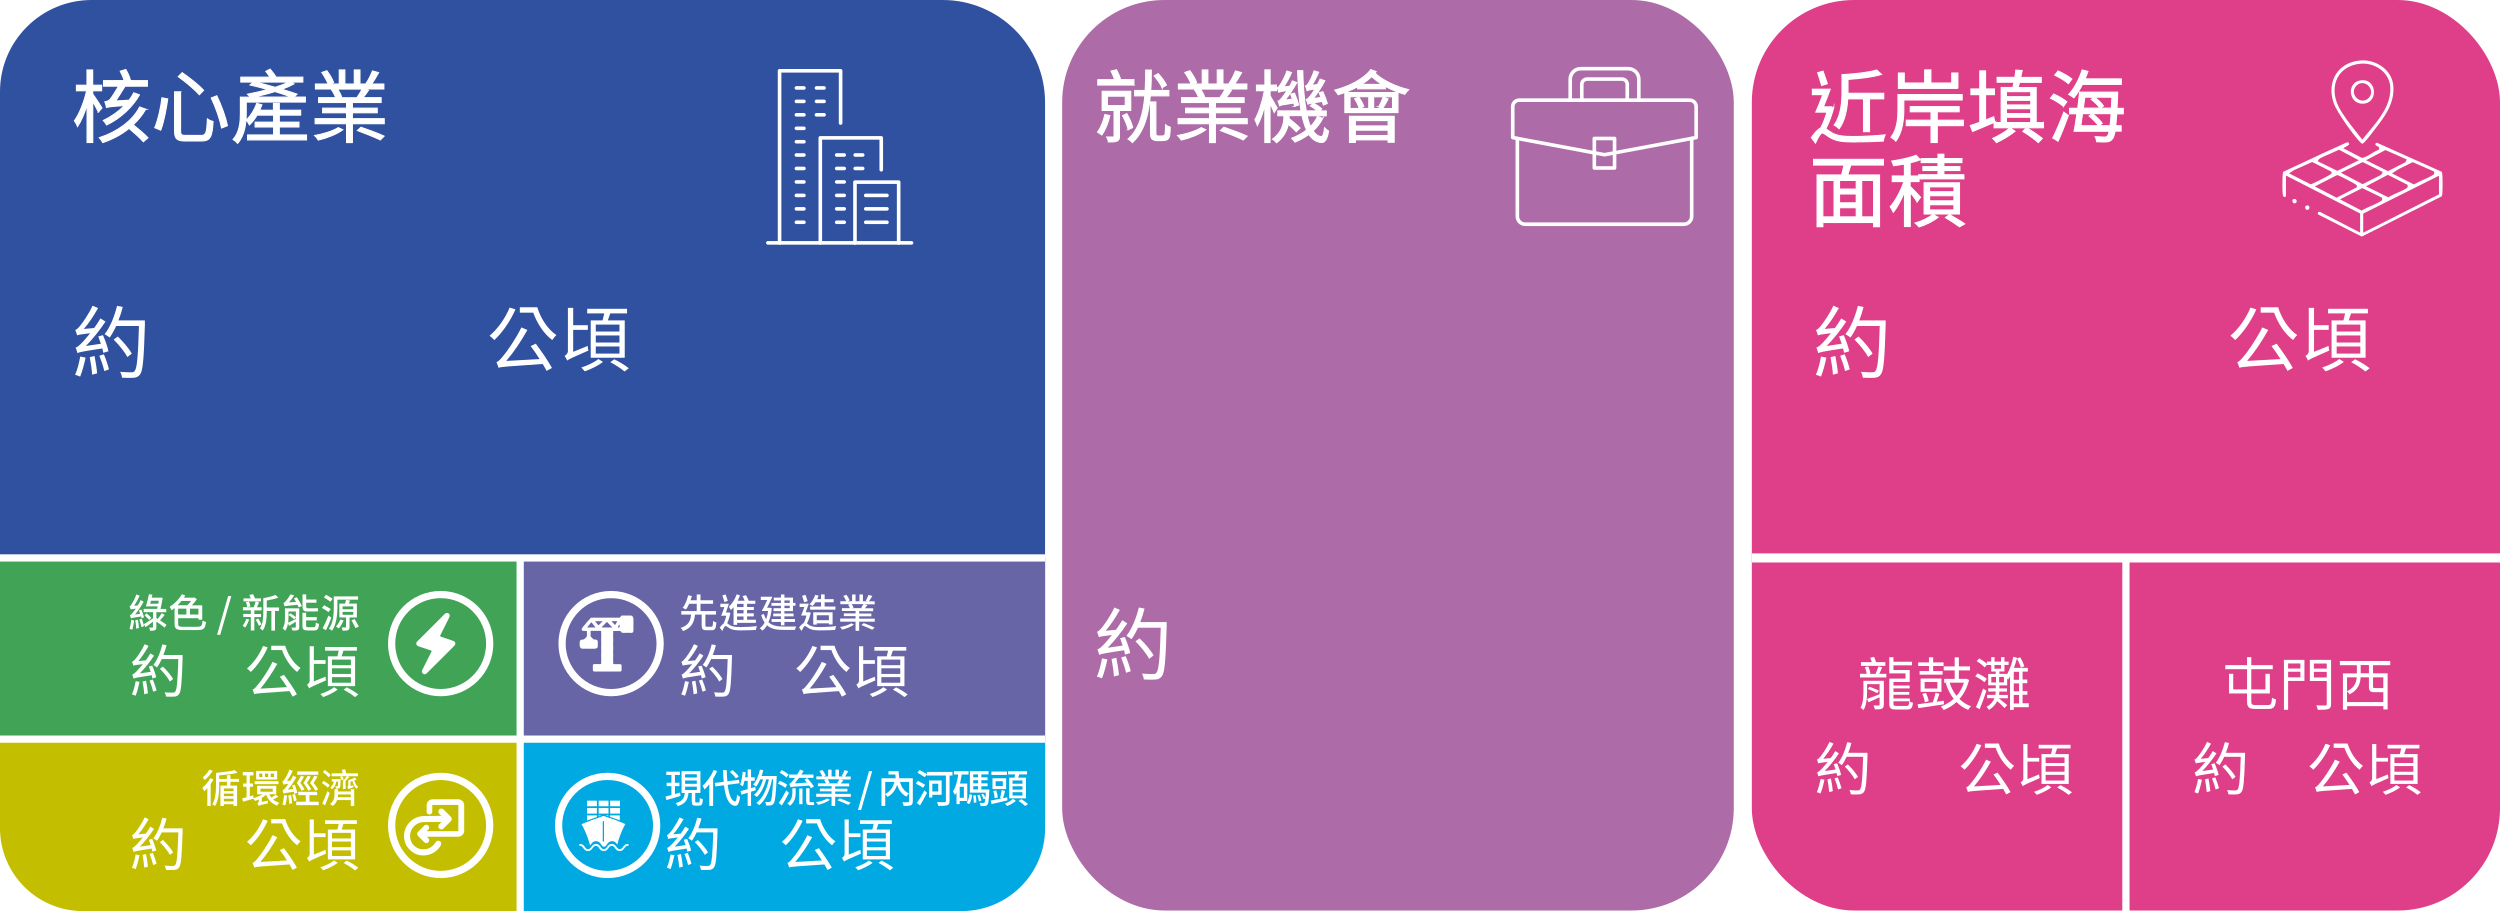 <?xml version="1.0" encoding="UTF-8"?>
<svg id="_圖層_2" data-name="圖層 2" xmlns="http://www.w3.org/2000/svg" xmlns:xlink="http://www.w3.org/1999/xlink" viewBox="0 0 346.18 126.16">
  <defs>
    <style>
      .cls-1 {
        fill-rule: evenodd;
      }

      .cls-1, .cls-2, .cls-3, .cls-4, .cls-5, .cls-6, .cls-7, .cls-8, .cls-9, .cls-10, .cls-11 {
        stroke: #fff;
      }

      .cls-1, .cls-2, .cls-4, .cls-5, .cls-6, .cls-7, .cls-8, .cls-9 {
        fill: none;
      }

      .cls-1, .cls-4 {
        stroke-linecap: round;
        stroke-linejoin: round;
        stroke-width: .5px;
      }

      .cls-12 {
        fill: #00a9e1;
      }

      .cls-13, .cls-3, .cls-10, .cls-11 {
        fill: #fff;
      }

      .cls-14 {
        fill: #6865a7;
      }

      .cls-15 {
        fill: #ad6ca8;
      }

      .cls-16 {
        fill: #c3bf00;
      }

      .cls-17 {
        fill: #de3f88;
      }

      .cls-18 {
        fill: #41a356;
      }

      .cls-19 {
        fill: #3050a0;
      }

      .cls-2 {
        stroke-width: 1.26px;
      }

      .cls-2, .cls-3, .cls-5, .cls-6, .cls-7, .cls-8, .cls-9, .cls-10, .cls-11 {
        stroke-miterlimit: 10;
      }

      .cls-3 {
        stroke-width: .35px;
      }

      .cls-5 {
        filter: url(#drop-shadow-1);
      }

      .cls-6 {
        filter: url(#drop-shadow-3);
      }

      .cls-7 {
        filter: url(#drop-shadow-4);
      }

      .cls-8 {
        filter: url(#drop-shadow-2);
      }

      .cls-10 {
        stroke-width: .11px;
      }

      .cls-11 {
        stroke-width: .16px;
      }
    </style>
    <filter id="drop-shadow-1" filterUnits="userSpaceOnUse">
      <feOffset dx=".68" dy="0"/>
      <feGaussianBlur result="blur" stdDeviation=".68"/>
      <feFlood flood-color="#010101" flood-opacity=".4"/>
      <feComposite in2="blur" operator="in"/>
      <feComposite in="SourceGraphic"/>
    </filter>
    <filter id="drop-shadow-2" filterUnits="userSpaceOnUse">
      <feOffset dx=".68" dy="0"/>
      <feGaussianBlur result="blur-2" stdDeviation=".68"/>
      <feFlood flood-color="#010101" flood-opacity=".4"/>
      <feComposite in2="blur-2" operator="in"/>
      <feComposite in="SourceGraphic"/>
    </filter>
    <filter id="drop-shadow-3" filterUnits="userSpaceOnUse">
      <feOffset dx=".68" dy="0"/>
      <feGaussianBlur result="blur-3" stdDeviation=".68"/>
      <feFlood flood-color="#010101" flood-opacity=".4"/>
      <feComposite in2="blur-3" operator="in"/>
      <feComposite in="SourceGraphic"/>
    </filter>
    <filter id="drop-shadow-4" filterUnits="userSpaceOnUse">
      <feOffset dx=".68" dy="0"/>
      <feGaussianBlur result="blur-4" stdDeviation=".68"/>
      <feFlood flood-color="#010101" flood-opacity=".4"/>
      <feComposite in2="blur-4" operator="in"/>
      <feComposite in="SourceGraphic"/>
    </filter>
  </defs>
  <g id="_圖層_1-2" data-name="圖層 1">
    <rect class="cls-15" x="147.08" width="93" height="126.08" rx="14.17" ry="14.17"/>
    <path class="cls-13" d="M153.34,91.31c-.19,.92-.47,1.96-.75,2.63-.17-.09-.51-.2-.7-.25,.31-.67,.55-1.66,.71-2.53l.74,.15Zm2.45-.68c-.03-.18-.08-.37-.13-.59-2.84,.43-3.22,.52-3.44,.65-.04-.17-.18-.56-.26-.78,.24-.03,.52-.3,.9-.68,.2-.2,.62-.68,1.11-1.3-1.38,.17-1.64,.22-1.8,.3-.04-.17-.17-.54-.26-.75,.21-.06,.43-.28,.68-.59,.28-.33,1.17-1.56,1.72-2.77l.76,.33c-.57,1.03-1.26,2.08-1.97,2.89l1.43-.13c.3-.43,.62-.88,.87-1.33l.7,.44c-.81,1.22-1.77,2.42-2.72,3.38l2.08-.31c-.11-.34-.24-.7-.36-1.02l.65-.17c.32,.71,.65,1.67,.76,2.23l-.7,.21Zm-1.21,.45c.15,.78,.32,1.75,.36,2.41l-.69,.18c-.04-.65-.19-1.66-.33-2.42l.66-.17Zm1.29-.23c.29,.66,.58,1.53,.71,2.09l-.65,.23c-.12-.57-.41-1.45-.68-2.12l.62-.2Zm5.69-4.26c-.15,4.88-.27,6.54-.68,7.06-.24,.31-.48,.41-.88,.45-.36,.03-1.01,.02-1.62-.01-.01-.24-.11-.58-.26-.81,.69,.05,1.31,.05,1.57,.05,.21,0,.33-.02,.44-.17,.33-.35,.48-1.99,.6-6.24h-3.15c-.27,.6-.58,1.14-.9,1.59-.15-.13-.5-.35-.71-.46,.77-.96,1.36-2.44,1.73-3.93l.79,.15c-.15,.64-.36,1.28-.6,1.87h3.66v.43Zm-2.43,4.64c-.34-.67-1.17-1.69-1.9-2.42l.57-.42c.74,.7,1.58,1.69,1.94,2.37l-.61,.47Z"/>
    <g>
      <path class="cls-11" d="M153.68,16.02c-.23,.99-.65,2.01-1.1,2.66-.13-.1-.43-.3-.59-.4,.46-.62,.81-1.52,1.01-2.41l.68,.14Zm3.34-4.25h-5v-.73h2.34c-.12-.37-.33-.83-.5-1.2l.75-.17c.22,.42,.46,.97,.58,1.36h1.82v.73Zm-2.01,3.52v3.56c0,.37-.07,.56-.33,.68-.24,.11-.62,.13-1.19,.12-.02-.2-.13-.48-.23-.67,.38,.01,.75,.01,.86,0,.12,0,.15-.03,.15-.14v-3.55h-1.65v-2.65h3.95v2.65h-1.56Zm-1.67-.66h2.48v-1.32h-2.48v1.32Zm2.89,3.32c-.11-.53-.45-1.34-.78-1.94l.58-.26c.35,.59,.7,1.39,.81,1.91l-.62,.29Zm3.05-4.69c-.22,2.48-.79,4.94-2.48,6.48-.13-.17-.38-.37-.59-.49,1.58-1.38,2.13-3.67,2.32-5.98h-1.41v-.74h1.46c.06-.97,.06-1.93,.07-2.82h.77c-.01,.89-.01,1.85-.08,2.82h2.51v.74h-2.57Zm1.58,5.58c.13,0,.26-.01,.32-.06,.09-.03,.14-.13,.17-.3,.03-.2,.04-.63,.05-1.19,.15,.14,.43,.27,.64,.33-.01,.5-.05,1.08-.12,1.3-.07,.22-.19,.35-.34,.43-.17,.09-.43,.11-.63,.11h-.7c-.24,0-.52-.05-.68-.19-.18-.13-.25-.31-.25-1v-4.15h.73v4.24c0,.23,.02,.37,.09,.42,.07,.03,.15,.06,.26,.06h.47Zm.07-6.69c-.19-.44-.66-1.14-1.1-1.64l.55-.31c.45,.47,.93,1.14,1.13,1.58l-.58,.36Z"/>
      <path class="cls-11" d="M166.96,17.97c-.79,.59-2.23,1.16-3.38,1.42-.11-.2-.33-.46-.5-.62,1.13-.19,2.53-.62,3.26-1.09l.62,.29Zm5.74-1.53v.69h-4.41v2.61h-.8v-2.61h-4.35v-.69h4.35v-.83h-3.31v-.63h3.31v-.79h-3.87v-.66h2.38c-.11-.31-.33-.74-.56-1.06l.58-.15h-2.84v-.68h1.77c-.17-.44-.54-1.1-.88-1.6l.69-.24c.38,.5,.78,1.18,.93,1.62l-.55,.22h1.34v-1.95h.77v1.95h1.31v-1.95h.78v1.95h1.33l-.44-.14c.31-.45,.66-1.18,.85-1.67l.84,.23c-.31,.56-.67,1.17-.96,1.58h1.69v.68h-2.86l.72,.2c-.25,.36-.52,.74-.76,1.01h2.52v.66h-3.98v.79h3.44v.63h-3.44v.83h4.41Zm-6.48-4.11c.25,.34,.48,.79,.58,1.09l-.45,.12h3.04l-.39-.12c.22-.31,.5-.77,.65-1.09h-3.43Zm3.27,5.3c1.03,.34,2.43,.87,3.19,1.22l-.51,.52c-.73-.35-2.12-.91-3.17-1.3l.48-.44Z"/>
      <path class="cls-11" d="M176.44,15.56c-.11-.3-.35-.81-.58-1.28v5.45h-.71v-5.24c-.28,1.13-.65,2.21-1.03,2.88-.07-.23-.25-.59-.35-.79,.53-.89,1.06-2.57,1.32-4.02h-1.1v-.77h1.17v-2.11h.71v2.11h.87v.77h-.87v.71c.24,.39,.84,1.41,.98,1.67l-.4,.6Zm6.73,.81c-.34,.66-.79,1.24-1.35,1.76,.32,.48,.7,.75,1.14,.79,.23,.02,.37-.4,.46-1.19,.13,.15,.41,.34,.55,.42-.21,1.2-.55,1.61-.99,1.57-.71-.04-1.29-.44-1.74-1.12-.57,.42-1.22,.78-1.92,1.07-.09-.14-.29-.39-.44-.52,.76-.3,1.46-.68,2.05-1.14-.25-.56-.46-1.24-.64-2.01h-1.79v.17c0,.08,0,.17-.01,.25,.53,.41,1.19,.97,1.52,1.31l-.51,.5c-.25-.26-.68-.67-1.11-1.03-.19,.88-.65,1.83-1.62,2.56-.11-.15-.38-.41-.54-.49,1.29-.95,1.56-2.18,1.56-3.1v-.15h-.84v-.66h3.21c-.26-1.56-.41-3.47-.47-5.57h.7c.05,2.15,.21,4.06,.48,5.57h1.57c-.26-.23-.66-.51-.98-.7l.42-.38c.38,.22,.89,.56,1.14,.79l-.29,.3h.91v.66h-2.65c.14,.58,.29,1.09,.47,1.51,.41-.42,.75-.89,.98-1.39l.7,.25Zm-3.89-1.65c-.03-.13-.08-.29-.12-.46-1.57,.24-1.83,.29-1.98,.37-.02-.13-.11-.45-.19-.62,.15-.03,.34-.22,.56-.5,.11-.13,.4-.52,.7-.99-.86,.12-1.07,.18-1.18,.23-.02-.13-.12-.45-.19-.6,.13-.03,.26-.18,.41-.41,.15-.22,.65-1.07,.92-1.89l.62,.2c-.31,.72-.7,1.44-1.1,1.99l.87-.09c.13-.24,.26-.48,.37-.74l.59,.23c-.48,.88-1.07,1.75-1.65,2.43l1.07-.14c-.08-.24-.17-.47-.25-.69l.52-.14c.23,.53,.47,1.22,.56,1.63l-.54,.19Zm3.97-.19c-.03-.13-.08-.31-.14-.5-1.59,.25-1.86,.31-1.99,.38-.04-.13-.14-.47-.22-.64,.18-.03,.34-.22,.55-.48,.12-.14,.37-.51,.66-.98-.81,.11-1,.17-1.11,.22-.03-.14-.13-.44-.21-.62,.13-.01,.25-.15,.39-.36,.12-.19,.57-.99,.79-1.73l.62,.19c-.28,.65-.62,1.3-.96,1.8l.8-.09c.14-.24,.27-.51,.38-.76l.63,.23c-.47,.9-1.04,1.77-1.61,2.46l1.1-.15c-.09-.22-.18-.45-.26-.66l.5-.14c.24,.52,.51,1.22,.62,1.63l-.53,.19Z"/>
      <path class="cls-11" d="M190.55,9.92c-.05,.07-.11,.14-.15,.21,1.02,1,2.93,1.88,4.64,2.29-.17,.14-.4,.43-.52,.63-.89-.25-1.84-.63-2.7-1.1v.34h-3.81v-.3c-.85,.46-1.78,.84-2.7,1.12-.09-.14-.32-.47-.46-.63,1.99-.53,3.94-1.5,4.97-2.83l.71,.26Zm-4.32,2.9h7.35v2.77h-7.35v-2.77Zm.64,3.29h6.18v3.58h-.83v-.33h-4.55v.36h-.8v-3.61Zm.07-1.08h2.6v-1.64h-2.6v1.64Zm1.24-1.52c.29,.39,.56,.89,.66,1.24l-.63,.23c-.09-.35-.34-.88-.62-1.29l.58-.19Zm-.51,3.18v.75h4.55v-.75h-4.55Zm4.55,2.08v-.75h-4.55v.75h4.55Zm-.83-7.08c-.53-.33-1.03-.7-1.45-1.1-.42,.41-.9,.78-1.42,1.1h2.87Zm1.44,1.71h-2.62v1.64h2.62v-1.64Zm-1.91,1.4c.2-.36,.48-.95,.6-1.32l.69,.22c-.24,.47-.52,.97-.75,1.3l-.55-.2Z"/>
    </g>
    <g>
      <path class="cls-4" d="M222.14,21.43l12.73-2.38v-4.29c0-.49-.4-.89-.89-.89h-11.85s.08,0,.08,0h-11.85c-.49,0-.89,.4-.89,.89v4.29l12.73,2.38"/>
      <path class="cls-4" d="M234.25,19.17v10.79c0,.6-.49,1.09-1.09,1.09h-11.02s.08,0,.08,0h-11.02c-.6,0-1.09-.49-1.09-1.09v-10.79"/>
      <path class="cls-4" d="M226.93,13.87v-2.9c0-.81-.65-1.46-1.46-1.46h-3.33s.08,0,.08,0h-3.33c-.81,0-1.46,.65-1.46,1.46v2.9"/>
      <path class="cls-4" d="M225.33,13.87v-2.18c0-.41-.33-.74-.74-.74h-2.45s.08,0,.08,0h-2.45c-.41,0-.74,.33-.74,.74v2.18"/>
      <rect class="cls-4" x="220.77" y="19.17" width="2.8" height="4.09"/>
    </g>
    <rect class="cls-17" x="242.58" width="103.6" height="126.08" rx="14.17" ry="14.17"/>
    <g>
      <path class="cls-11" d="M253.91,14.92c-.27,1.01-.65,2.1-1.09,2.92,.2,.13,.43,.31,.78,.52,.76,.47,1.74,.55,3.04,.55,1.4,0,3.17-.1,4.38-.23-.09,.22-.23,.61-.24,.85-.81,.06-2.87,.12-4.16,.12-1.43,0-2.38-.12-3.19-.6-.44-.26-.84-.64-1.09-.64s-.63,.68-.95,1.39l-.56-.75c.45-.64,.89-1.14,1.28-1.31,.35-.62,.66-1.45,.87-2.22h-1.53c.3-.65,.66-1.57,.97-2.42h-1.45v-.74h2.46c-.28,.78-.64,1.69-.95,2.44h.92l.13-.03,.38,.17Zm-1.66-3.09c-.12-.46-.37-1.2-.55-1.76l.74-.21c.2,.55,.45,1.28,.59,1.73l-.78,.24Zm3.61,1.85c-.09,1.38-.35,2.98-1.19,4.14-.14-.14-.48-.41-.68-.5,.97-1.35,1.08-3.25,1.08-4.63v-2.34c1.68-.1,3.71-.31,4.79-.65l.67,.6c-1.21,.37-3.01,.58-4.64,.69v1.93h4.95v.76h-1.97v4.55h-.82v-4.55h-2.18Z"/>
      <path class="cls-11" d="M263.62,13.84v1.38c0,1.29-.18,3.1-1.1,4.32-.13-.17-.47-.43-.66-.53,.86-1.12,.96-2.65,.96-3.81v-2.1h8.88v.74h-8.07Zm7.49-1.61h-8.23v-2.12h.8v1.39h2.84v-1.82h.85v1.82h2.9v-1.39h.84v2.12Zm.75,5.16h-3.61v2.34h-.85v-2.34h-3.43v-.74h3.43v-1.18h-2.88v-.7h6.76v.7h-3.03v1.18h3.61v.74Z"/>
      <path class="cls-11" d="M276.22,16.9c-1.07,.46-2.19,.95-3.07,1.3l-.31-.81c.37-.11,.81-.27,1.31-.46v-3.83h-1.23v-.78h1.23v-2.5h.79v2.5h1.23v.78h-1.23v3.52c.37-.13,.76-.29,1.13-.44l.14,.73Zm2.8,1.27c-.69,.57-1.74,1.19-2.56,1.57-.1-.17-.34-.41-.51-.57,.81-.36,1.85-.97,2.37-1.46l.7,.46Zm3.94-1.2v.72h-6.83v-.72h.98v-4.85h1.62c.05-.23,.11-.47,.15-.74h-2.33v-.67h2.45c.07-.35,.11-.7,.14-1l.87,.06c-.07,.3-.13,.63-.21,.95h2.86v.67h-3.02c-.06,.26-.13,.51-.2,.74h2.51v4.85h1Zm-5.13-4.28v.7h3.38v-.7h-3.38Zm3.38,1.2h-3.38v.65h3.38v-.65Zm-3.38,1.84h3.38v-.68h-3.38v.68Zm0,1.24h3.38v-.74h-3.38v.74Zm2.78,.73c.74,.42,1.71,1.06,2.18,1.47l-.54,.57c-.46-.43-1.4-1.1-2.14-1.55l.51-.5Z"/>
      <path class="cls-11" d="M285.73,14.72c-.4-.35-1.17-.84-1.79-1.13l.45-.56c.63,.27,1.41,.73,1.8,1.06l-.46,.64Zm-1.47,4.38c.44-.86,1.07-2.31,1.52-3.56l.63,.46c-.41,1.14-.96,2.53-1.43,3.55l-.71-.45Zm.73-9.26c.65,.27,1.48,.76,1.9,1.1l-.48,.63c-.39-.35-1.22-.86-1.88-1.17l.46-.56Zm3.37,1.84c-.35,.71-.77,1.35-1.18,1.85-.17-.13-.51-.35-.71-.45,.78-.84,1.45-2.11,1.85-3.39l.8,.2c-.12,.35-.26,.7-.41,1.04h5.03v.75h-5.38Zm4.75,4.05c-.05,.68-.1,1.24-.14,1.69h.74v.73h-.84c-.11,.59-.22,.91-.38,1.1-.2,.26-.43,.35-.76,.39-.31,.03-.86,.01-1.39-.02-.02-.21-.1-.5-.21-.69,.56,.04,1.08,.06,1.28,.06s.31-.02,.41-.15c.1-.1,.18-.32,.25-.67h-4.86c.13-.65,.27-1.52,.39-2.42h-1.01v-.75h1.12c.1-.78,.2-1.56,.26-2.24h5.26s0,.29,0,.39c-.03,.69-.07,1.31-.09,1.86h.87v.75h-.9Zm-.92,1.69c.05-.44,.11-.99,.15-1.69h-3.97c-.08,.6-.16,1.19-.24,1.69h4.06Zm-3.51-3.97c-.07,.5-.13,1.01-.2,1.53h2.31c-.23-.36-.75-.88-1.21-1.23l.45-.3c.46,.34,1,.86,1.24,1.21l-.46,.32h1.56c.03-.46,.06-.96,.08-1.53h-3.77Zm1.09,2.31c.48,.37,1.06,.92,1.33,1.32l-.51,.34c-.25-.37-.81-.96-1.3-1.36l.47-.3Z"/>
      <path class="cls-11" d="M256.28,22.85c-.13,.46-.29,.96-.43,1.38h4.41v7.16h-.82v-.58h-7.03v.58h-.79v-7.16h3.4c.12-.42,.23-.92,.32-1.38h-4.21v-.78h9.67v.78h-4.51Zm-3.87,7.19h1.56v-5.06h-1.56v5.06Zm4.63-5.06h-2.32v1.21h2.32v-1.21Zm0,1.88h-2.32v1.23h2.32v-1.23Zm-2.32,3.18h2.32v-1.28h-2.32v1.28Zm4.72-5.06h-1.65v5.06h1.65v-5.06Z"/>
      <path class="cls-11" d="M265.48,27.96c-.18-.31-.6-.88-.97-1.33v4.73h-.79v-4.81c-.44,1.1-1,2.17-1.55,2.83-.09-.23-.29-.55-.42-.75,.7-.78,1.47-2.22,1.9-3.49h-1.62v-.77h1.68v-1.66c-.51,.09-1.02,.18-1.5,.23-.03-.18-.15-.45-.25-.63,1.19-.19,2.58-.47,3.36-.81l.57,.62c-.4,.17-.88,.3-1.39,.42v1.84h1.19v-.18h2.67v-.59h-2.09v-.53h2.09v-.57h-2.33v-.55h2.33v-.6h.81v.6h2.5v.55h-2.5v.57h2.22v.53h-2.22v.59h2.77v.56h-6.21v.38h-1.24v.67c.34,.33,1.24,1.25,1.45,1.5l-.48,.65Zm2.87,2.13c-.65,.53-1.71,1.06-2.61,1.33-.12-.15-.36-.4-.53-.53,.9-.26,1.94-.76,2.45-1.21l.68,.41Zm-1.91-.46v-4.31h4.89v4.31h-4.89Zm.75-3.07h3.38v-.69h-3.38v.69Zm0,1.25h3.38v-.71h-3.38v.71Zm0,1.27h3.38v-.74h-3.38v.74Zm2.76,.64c.74,.42,1.59,.92,2.1,1.28l-.71,.4c-.44-.33-1.23-.85-1.94-1.27l.55-.41Z"/>
    </g>
    <path class="cls-13" d="M252.9,49.52c-.19,.92-.47,1.96-.75,2.63-.17-.09-.51-.2-.7-.25,.31-.67,.55-1.66,.71-2.53l.74,.15Zm2.45-.68c-.03-.18-.08-.37-.13-.59-2.84,.43-3.22,.52-3.44,.65-.04-.17-.18-.56-.26-.78,.24-.03,.52-.3,.9-.68,.2-.2,.62-.68,1.11-1.3-1.38,.17-1.64,.22-1.8,.3-.04-.17-.17-.54-.26-.75,.21-.06,.43-.27,.68-.59,.28-.33,1.17-1.56,1.72-2.77l.76,.33c-.57,1.03-1.26,2.08-1.97,2.89l1.43-.13c.3-.43,.62-.88,.87-1.33l.7,.44c-.81,1.22-1.77,2.42-2.72,3.38l2.08-.31c-.11-.34-.24-.7-.36-1.02l.65-.17c.32,.72,.65,1.67,.76,2.23l-.7,.21Zm-1.21,.45c.15,.78,.32,1.75,.36,2.41l-.69,.18c-.04-.65-.19-1.66-.33-2.42l.66-.17Zm1.29-.23c.29,.66,.58,1.53,.71,2.09l-.65,.23c-.12-.57-.41-1.45-.68-2.12l.62-.2Zm5.69-4.26c-.15,4.88-.27,6.54-.68,7.06-.24,.31-.48,.41-.88,.45-.36,.03-1.01,.02-1.62-.01-.01-.24-.11-.58-.26-.81,.69,.06,1.31,.06,1.57,.06,.21,0,.33-.02,.44-.17,.33-.35,.48-1.99,.6-6.24h-3.15c-.27,.6-.58,1.14-.9,1.6-.15-.13-.5-.35-.71-.46,.77-.96,1.36-2.44,1.73-3.93l.79,.15c-.15,.64-.36,1.28-.6,1.87h3.66v.43Zm-2.43,4.64c-.34-.67-1.17-1.69-1.9-2.42l.57-.42c.74,.7,1.58,1.69,1.94,2.37l-.61,.47Z"/>
    <g>
      <path class="cls-13" d="M312.44,42.84c-.72,1.64-1.82,3.23-2.93,4.25-.14-.15-.46-.46-.66-.6,1.12-.93,2.16-2.39,2.78-3.9l.81,.25Zm2.81,4.75c.81,1.07,1.76,2.47,2.24,3.36l-.74,.41c-.14-.28-.33-.6-.54-.96-5.18,.36-5.73,.39-6.12,.53-.03-.16-.18-.56-.29-.79,.27-.06,.56-.39,.94-.86,.41-.46,1.69-2.24,2.52-3.94l.83,.35c-.86,1.55-1.9,3.1-2.93,4.29l4.62-.26c-.39-.62-.84-1.27-1.24-1.8l.71-.33Zm.21-5.04c.48,1.58,1.48,3.08,2.65,3.85-.18,.15-.44,.48-.58,.69-1.13-.84-2.09-2.28-2.63-3.79h-1.86v-.75h2.42Z"/>
      <path class="cls-13" d="M322.44,47.9c0,.2,.06,.49,.1,.64-2.27,.98-2.69,1.2-2.9,1.36l-.04,.03c-.07-.16-.23-.49-.36-.65,.18-.09,.46-.31,.46-.69v-5.96h.73v2.4h2.03v.65h-2.03v3.04l2.01-.82Zm2.12,2.22c-.64,.5-1.67,1.01-2.54,1.3-.11-.15-.33-.38-.47-.53,.85-.26,1.87-.75,2.37-1.18l.64,.41Zm-.06-5.75c.08-.3,.17-.66,.23-.97h-2.36v-.64h5.52v.64h-2.33c-.1,.33-.22,.67-.33,.97h2.34v5.17h-4.71v-5.17h1.64Zm2.34,.58h-3.28v.96h3.28v-.96Zm0,1.5h-3.28v.98h3.28v-.98Zm0,1.53h-3.28v.98h3.28v-.98Zm-.72,1.77c.67,.33,1.55,.86,2.01,1.24l-.59,.45c-.42-.37-1.29-.93-1.97-1.29l.55-.4Z"/>
    </g>
    <g>
      <path class="cls-13" d="M260.64,92.4c-.13,.31-.27,.63-.41,.9h.98v.51h-3.65v-.51h.93c-.04-.26-.14-.63-.26-.92l.47-.11c.13,.3,.27,.72,.31,.98l-.2,.06h.9c.15-.31,.31-.74,.4-1.03l.54,.13Zm.21,5.18c0,.3-.06,.45-.26,.55-.2,.1-.53,.1-.97,.1-.03-.16-.12-.38-.2-.54,.34,0,.63,0,.73,0,.1,0,.12-.02,.12-.12v-1.02c-.54,.26-1.09,.5-1.54,.7l-.2-.47c.46-.15,1.1-.4,1.74-.65v-1.4h-1.73v1.11c0,.75-.07,1.77-.49,2.49-.09-.1-.3-.26-.42-.32,.36-.64,.4-1.51,.4-2.17v-1.57h2.83v3.3Zm.22-5.38h-3.38v-.51h1.5c-.06-.2-.14-.42-.22-.6l.53-.14c.11,.22,.22,.51,.28,.74h1.29v.51Zm-2.2,2.9c.43,.15,1.01,.38,1.31,.53l-.23,.35c-.31-.16-.87-.42-1.31-.57l.23-.31Zm5.14,2.65c.28,0,.34-.1,.36-.65,.14,.1,.36,.18,.52,.21-.07,.73-.23,.94-.84,.94h-1.47c-.74,0-.97-.15-.97-.81v-3.47h2.25v-.72h-2.25v-2.25h.58v.63h2.56v.5h-2.56v.65h2.25v1.66h-2.25v.49h2.24v.39h-2.24v.49h2.19v.39h-2.19v.52h2.27v.39h-2.27v.33c0,.26,.06,.31,.45,.31h1.38Z"/>
      <path class="cls-13" d="M269.18,97.53c-1.27,.19-2.62,.39-3.55,.53l-.09-.54c.55-.07,1.29-.17,2.1-.28,.15-.39,.3-.93,.38-1.31l.54,.13c-.12,.36-.25,.77-.38,1.11l.98-.14,.02,.51Zm-2.07-5.31h-1.49v-.5h1.49v-.71h.58v.71h1.44v.5h-1.44v.7h1.3v.5h-3.18v-.5h1.3v-.7Zm1.73,3.58h-2.89v-1.84h2.89v1.84Zm-2.3,1.45c-.04-.31-.18-.8-.36-1.17l.5-.13c.2,.35,.35,.82,.39,1.14l-.53,.15Zm1.73-2.81h-1.76v.9h1.76v-.9Zm4.4-.3c-.27,1.1-.74,1.97-1.34,2.65,.46,.45,.98,.78,1.61,1.01-.14,.11-.3,.34-.4,.5-.62-.25-1.16-.62-1.62-1.09-.53,.49-1.13,.86-1.78,1.11-.08-.14-.27-.38-.41-.47,.66-.26,1.28-.61,1.8-1.08-.47-.61-.84-1.34-1.1-2.17l.23-.06h-.45v-.54h1.46v-1.17h-1.52v-.55h1.52v-1.26h.58v1.26h1.54v.55h-1.54v1.17h.94l.1-.02,.38,.18Zm-2.7,.39c.22,.68,.54,1.31,.96,1.83,.44-.5,.79-1.11,1.02-1.83h-1.97Z"/>
      <path class="cls-13" d="M274.78,94.47c-.26-.25-.82-.6-1.27-.82l.33-.41c.46,.2,1.01,.52,1.28,.77l-.34,.46Zm.29,1.17c-.27,.83-.63,1.83-.94,2.56l-.52-.28c.3-.63,.7-1.67,.99-2.57l.46,.29Zm5.85,2.29h-2.07v.37h-.52v-4.62c-.09,.16-.18,.3-.27,.43-.03-.05-.07-.11-.12-.18v.98h-1.08v.41h1.05v.45h-1.05c0,.15-.02,.3-.04,.46h1.21v.46h-1.26c.32,.24,.98,.79,1.18,.94l-.38,.42c-.21-.22-.66-.66-1.01-.96-.22,.45-.58,.87-1.14,1.21-.06-.12-.25-.33-.34-.41,.61-.35,.94-.78,1.1-1.21h-1.02v-.46h1.15c.02-.16,.03-.3,.04-.46h-1.03v-.45h1.03v-.41h-1.04v-1.58h1.04v-.33h-.62v-.91h-.6v-.02l-.31,.36c-.23-.26-.7-.63-1.11-.87l.36-.38c.37,.2,.8,.5,1.06,.75v-.31h.6v-.62h.46v.62h.9v-.62h.47v.62h.58v.46h-.58v.91h-.7v.33h1.08v.02c.41-.7,.7-1.63,.84-2.38l.54,.14-.02,.09,.44-.16c.24,.39,.48,.9,.57,1.25l-.48,.18c-.08-.34-.33-.87-.54-1.26-.11,.42-.26,.86-.42,1.29h1.93v.52h-.73v1.1h.65v.5h-.65v1.1h.66v.5h-.66v1.18h.86v.51Zm-5.18-3.43h.65v-.75h-.65v.75Zm.44-1.9h.9v-.51h-.9v.51Zm1.31,1.14h-.66v.75h.66v-.75Zm2.09-.71h-.73v1.1h.73v-1.1Zm0,1.6h-.73v1.1h.73v-1.1Zm-.73,2.78h.73v-1.18h-.73v1.18Z"/>
      <path class="cls-13" d="M252.63,107.97c-.13,.67-.34,1.42-.54,1.91-.12-.06-.37-.14-.51-.18,.22-.49,.4-1.21,.52-1.84l.54,.11Zm1.78-.5c-.02-.13-.06-.27-.1-.43-2.06,.31-2.34,.38-2.5,.47-.03-.12-.13-.41-.19-.57,.18-.02,.38-.22,.66-.5,.14-.14,.45-.5,.81-.94-1,.12-1.19,.16-1.31,.22-.03-.12-.12-.39-.19-.54,.15-.04,.31-.2,.5-.43,.2-.24,.85-1.14,1.25-2.02l.55,.24c-.42,.75-.92,1.51-1.43,2.1l1.04-.1c.22-.31,.45-.64,.63-.97l.51,.32c-.59,.89-1.29,1.76-1.97,2.45l1.51-.22c-.08-.25-.18-.51-.26-.74l.47-.12c.23,.52,.47,1.21,.55,1.62l-.51,.15Zm-.88,.33c.11,.57,.23,1.27,.26,1.75l-.5,.13c-.03-.47-.14-1.21-.24-1.76l.48-.12Zm.94-.17c.21,.48,.42,1.11,.52,1.52l-.47,.17c-.09-.42-.29-1.06-.49-1.54l.45-.14Zm4.13-3.09c-.11,3.55-.2,4.75-.5,5.13-.18,.22-.35,.3-.64,.33-.26,.02-.74,.02-1.18,0,0-.18-.08-.42-.19-.59,.5,.04,.95,.04,1.14,.04,.15,0,.24-.02,.32-.12,.24-.26,.35-1.45,.44-4.53h-2.29c-.2,.44-.42,.83-.65,1.16-.11-.1-.36-.26-.51-.34,.56-.7,.99-1.78,1.25-2.85l.58,.11c-.11,.46-.26,.93-.44,1.36h2.66v.31Zm-1.77,3.37c-.25-.49-.85-1.23-1.38-1.76l.42-.3c.54,.51,1.15,1.23,1.41,1.72l-.44,.34Z"/>
      <path class="cls-13" d="M274.36,103.19c-.58,1.31-1.46,2.58-2.34,3.4-.11-.12-.37-.37-.53-.48,.89-.74,1.73-1.91,2.22-3.12l.65,.2Zm2.25,3.8c.65,.86,1.41,1.97,1.79,2.69l-.59,.33c-.11-.22-.26-.48-.43-.77-4.14,.29-4.58,.31-4.89,.42-.03-.13-.14-.45-.23-.63,.21-.05,.45-.31,.75-.69,.33-.37,1.35-1.79,2.01-3.15l.66,.28c-.69,1.24-1.52,2.48-2.34,3.43l3.69-.21c-.31-.5-.67-1.02-.99-1.44l.57-.26Zm.17-4.03c.38,1.26,1.18,2.46,2.12,3.08-.14,.12-.35,.38-.46,.55-.9-.67-1.67-1.82-2.1-3.03h-1.49v-.6h1.94Z"/>
      <path class="cls-13" d="M282.36,107.24c0,.16,.05,.39,.08,.51-1.82,.78-2.15,.96-2.32,1.09l-.03,.02c-.06-.13-.18-.39-.29-.52,.14-.07,.37-.25,.37-.55v-4.77h.58v1.92h1.62v.52h-1.62v2.43l1.61-.66Zm1.7,1.78c-.51,.4-1.34,.81-2.03,1.04-.09-.12-.26-.3-.38-.42,.68-.21,1.5-.6,1.9-.94l.51,.33Zm-.05-4.6c.06-.24,.14-.53,.18-.78h-1.89v-.51h4.41v.51h-1.86c-.08,.26-.18,.54-.26,.78h1.87v4.13h-3.77v-4.13h1.31Zm1.87,.46h-2.62v.77h2.62v-.77Zm0,1.2h-2.62v.78h2.62v-.78Zm0,1.22h-2.62v.78h2.62v-.78Zm-.58,1.42c.54,.26,1.24,.69,1.61,.99l-.47,.36c-.33-.3-1.03-.74-1.57-1.03l.44-.32Z"/>
    </g>
    <g>
      <path class="cls-13" d="M314.08,97.63c.4,0,.47-.21,.53-1.02,.15,.1,.38,.21,.56,.23-.09,.99-.27,1.33-1.06,1.33h-1.83c-.88,0-1.13-.24-1.13-1.1v-1.04h-2.49v-2.73h.58v2.16h1.91v-2.79h-3.01v-.57h3.01v-1.1h.59v1.1h2.97v.57h-2.97v2.79h1.96v-2.16h.61v2.73h-2.57v1.05c0,.45,.09,.55,.58,.55h1.77Z"/>
      <path class="cls-13" d="M319.09,94.29h-2.25v4h-.58v-6.92h2.84v2.92Zm-2.25-2.42v.7h1.7v-.7h-1.7Zm1.7,1.92v-.77h-1.7v.77h1.7Zm4.25,3.69c0,.41-.11,.6-.37,.7-.28,.1-.75,.11-1.47,.11-.03-.17-.13-.45-.21-.62,.54,.03,1.09,.02,1.25,.02,.14,0,.2-.05,.2-.21v-3.18h-2.34v-2.93h2.94v6.11Zm-2.38-5.6v.7h1.78v-.7h-1.78Zm1.78,1.93v-.78h-1.78v.78h1.78Z"/>
      <path class="cls-13" d="M328.6,92.1v1.14h2.02v5h-.59v-.46h-5.02v.5h-.58v-5.03h1.93v-1.14h-2.35v-.58h6.97v.58h-2.37Zm1.42,5.12v-1.37h-1.18c-.66,0-.81-.17-.81-.81v-1.25h-1.15c-.04,.84-.34,1.77-1.54,2.36-.06-.12-.23-.33-.34-.42v1.49h5.02Zm-5.02-3.43v1.93c1.06-.53,1.29-1.25,1.34-1.93h-1.34Zm3.03-1.7h-1.14v1.14h1.14v-1.14Zm.57,1.7v1.25c0,.21,.03,.24,.3,.24h.96c.08,0,.13,0,.16,0v-1.49h-1.42Z"/>
      <path class="cls-13" d="M304.91,107.97c-.14,.67-.34,1.42-.54,1.91-.12-.06-.37-.14-.51-.18,.22-.49,.4-1.21,.52-1.84l.54,.11Zm1.78-.5c-.03-.13-.06-.27-.1-.43-2.06,.31-2.34,.38-2.5,.47-.03-.12-.13-.41-.19-.57,.18-.02,.38-.22,.66-.5,.14-.14,.45-.5,.81-.94-1,.12-1.19,.16-1.31,.22-.03-.12-.12-.39-.19-.54,.15-.04,.31-.2,.5-.43,.2-.24,.85-1.14,1.25-2.02l.55,.24c-.42,.75-.92,1.51-1.43,2.1l1.04-.1c.21-.31,.45-.64,.63-.97l.51,.32c-.59,.89-1.29,1.76-1.97,2.45l1.51-.22c-.08-.25-.18-.51-.26-.74l.47-.12c.23,.52,.47,1.21,.55,1.62l-.51,.15Zm-.88,.33c.11,.57,.23,1.27,.26,1.75l-.5,.13c-.03-.47-.14-1.21-.24-1.76l.48-.12Zm.94-.17c.21,.48,.42,1.11,.52,1.52l-.47,.17c-.09-.42-.3-1.06-.5-1.54l.45-.14Zm4.13-3.09c-.11,3.55-.2,4.75-.5,5.13-.18,.22-.35,.3-.64,.33-.26,.02-.73,.02-1.17,0,0-.18-.08-.42-.19-.59,.5,.04,.95,.04,1.14,.04,.15,0,.24-.02,.32-.12,.24-.26,.35-1.45,.44-4.53h-2.29c-.2,.44-.42,.83-.66,1.16-.11-.1-.36-.26-.51-.34,.56-.7,.99-1.78,1.26-2.85l.58,.11c-.11,.46-.26,.93-.44,1.36h2.66v.31Zm-1.77,3.37c-.25-.49-.85-1.23-1.38-1.76l.42-.3c.54,.51,1.15,1.23,1.41,1.72l-.44,.34Z"/>
      <path class="cls-13" d="M322.66,103.19c-.58,1.31-1.46,2.58-2.34,3.4-.11-.12-.37-.37-.53-.48,.9-.74,1.73-1.91,2.22-3.12l.65,.2Zm2.25,3.8c.65,.86,1.41,1.97,1.79,2.69l-.59,.33c-.11-.22-.27-.48-.43-.77-4.14,.29-4.58,.31-4.89,.42-.02-.13-.14-.45-.23-.63,.22-.05,.45-.31,.75-.69,.33-.37,1.35-1.79,2.02-3.15l.66,.28c-.69,1.24-1.52,2.48-2.34,3.43l3.69-.21c-.31-.5-.67-1.02-.99-1.44l.57-.26Zm.17-4.03c.38,1.26,1.18,2.46,2.12,3.08-.14,.12-.35,.38-.46,.55-.9-.67-1.67-1.82-2.1-3.03h-1.49v-.6h1.93Z"/>
      <path class="cls-13" d="M330.66,107.24c0,.16,.05,.39,.08,.51-1.81,.78-2.15,.96-2.32,1.09l-.03,.02c-.06-.13-.19-.39-.29-.52,.14-.07,.37-.25,.37-.55v-4.77h.58v1.92h1.62v.52h-1.62v2.43l1.61-.66Zm1.7,1.78c-.51,.4-1.34,.81-2.03,1.04-.09-.12-.26-.3-.38-.42,.68-.21,1.49-.6,1.89-.94l.51,.33Zm-.05-4.6c.06-.24,.14-.53,.19-.78h-1.89v-.51h4.41v.51h-1.86c-.08,.26-.18,.54-.26,.78h1.87v4.13h-3.77v-4.13h1.31Zm1.87,.46h-2.62v.77h2.62v-.77Zm0,1.2h-2.62v.78h2.62v-.78Zm0,1.22h-2.62v.78h2.62v-.78Zm-.57,1.42c.54,.26,1.24,.69,1.61,.99l-.47,.36c-.34-.3-1.03-.74-1.58-1.03l.44-.32Z"/>
    </g>
    <g>
      <path class="cls-13" d="M338.18,26.96c.07-.58,.07-2.35,0-2.94-.01-.08-.05-.19-.08-.24l-8.97-4.02c-.09,.02-.17,.08-.2,.15-.03,.09,.02,.17,.06,.22,.02,.01,.1,.06,.13,.07,.16,.08,.28,.14,.32,.28l.02,.1-.1,.17-.07,.03c-.28,.1-.6,.3-.9,.48-.35,.21-.71,.43-1.04,.54h-.03c-.07,.04-.19,.09-.33,.03l-2.51-1.3,.76-.46s.06-.14,.03-.23c-.03-.07-.11-.15-.22-.13-.11,0-.49,.19-.68,.28-.09,.04-.17,.08-.23,.11-1.55,.68-3.12,1.42-4.63,2.13-1.1,.52-2.22,1.04-3.33,1.55-.03,.05-.07,.17-.08,.28-.06,.55-.08,2.48,.01,2.97,.02,.11,.08,.19,.15,.23,.05,.03,.11,.03,.18,0,.01-.01,.03-.03,.05-.05l.05-.05v-2.86l.11,.06,10.16,5.2v2.65l-5.51-2.85s-.09-.03-.13-.03c-.09,0-.16,.04-.2,.11-.04,.08-.04,.2,.11,.3l5.94,3.01,.08-.02,10.98-5.53s.08-.09,.1-.27Zm-4.05-4.49l2.92,1.28,.02,.11c.06,.26-.1,.34-.18,.37-.39,.25-.87,.46-1.33,.67l-.05-.06h0s.03,.07,.03,.07c-.4,.18-.82,.36-1.17,.57l-.11,.06-3.04-1.53,.94-.6,1.92-.95h.03Zm-.9,3.6c-.38,.24-.83,.44-1.27,.63-.4,.17-.8,.35-1.14,.56l-.11,.06-3.08-1.52,3.02-1.59,.03,.02,2.69,1.36,.02,.1c.04,.19-.02,.32-.18,.37Zm-2.92-5.28h.03s2.94,1.3,2.94,1.3l-.23,.4h-.02s-2.37,1.21-2.37,1.21l-.03-.02-2.99-1.49,2.67-1.41Zm-3.15,1.65l.03,.02,2.76,1.36-.23,.39-.06,.03-2.5,1.26-3.02-1.59,3.02-1.46Zm-6.11-.29c.08-.17,.25-.25,.36-.3l.06-.03c.41-.2,.84-.38,1.22-.55,.37-.16,.74-.32,1.1-.49l.1-.05,.03,.02,2.7,1.44-2.96,1.47-2.71-1.32,.09-.2Zm-1.05,3.39l-3.03-1.53,.7-.46,2.51-1.12,.03,.02,2.61,1.32,.06,.08-.02,.11c-.03,.12-.04,.17-1.19,.76l-.04,.02c-.49,.25-1,.51-1.54,.75l-.1,.04Zm3.51,1.81l-2.97-1.53,3.07-1.57c.06,0,.19,0,1.64,.76l.03,.02c1.04,.54,1.05,.59,1.08,.71l.02,.1-.09,.14h-.02s-2.73,1.4-2.73,1.4l-.03-.02Zm3.6,1.75l-.11,.06-2.97-1.56,3.08-1.55,2.72,1.32,.02,.11c.04,.19-.02,.32-.18,.37-.42,.27-.93,.5-1.43,.71-.39,.17-.8,.35-1.14,.54h0Zm10.63-2.19l-.04,.02-10.46,5.29v-2.64l.04-.02,10.45-5.23v2.59Z"/>
      <path class="cls-13" d="M323.49,10.23c-.73,1.12-.85,2.6-.34,4.06,.43,1.22,2.76,4.49,3.7,5.43,.24,.24,.28,.23,.47,.05,.41-.39,.93-1.07,1.35-1.63l.23-.3c1.27-1.64,2.71-3.49,2.51-5.95-.18-2.3-2.5-3.68-4.54-3.52-1.47,.11-2.67,.77-3.38,1.85Zm3.4-1.41c1.04-.09,2.13,.26,2.92,.93,.69,.58,1.1,1.37,1.17,2.23,.19,2.45-1.5,4.49-3,6.29-.24,.29-.47,.57-.69,.84l-.18,.23-.18-.23c-.23-.3-.47-.61-.72-.92-.85-1.07-1.72-2.18-2.34-3.35-.74-1.41-.8-2.95-.16-4.13,.6-1.09,1.72-1.76,3.17-1.89Z"/>
      <path class="cls-13" d="M319.51,28.45s-.07,0-.11,.01c-.21,.05-.22,.25-.19,.36,.02,.07,.09,.29,.35,.23,.13-.03,.19-.12,.21-.2,.04-.12,.01-.26-.06-.33-.05-.05-.11-.07-.19-.07Z"/>
      <path class="cls-13" d="M317.73,27.55s-.1,0-.15,.02c-.15,.04-.16,.22-.14,.31,.03,.15,.13,.3,.31,.28,.13-.01,.21-.07,.25-.17,.05-.12,.02-.27-.06-.36-.05-.06-.12-.08-.21-.08Z"/>
      <path class="cls-13" d="M325.54,12.87c.07,.76,.63,1.55,1.72,1.49,.6-.04,1.06-.34,1.3-.84,.27-.58,.21-1.31-.16-1.82-.28-.39-.72-.6-1.23-.6-.08,0-.16,0-.25,.02-1.05,.12-1.46,1-1.39,1.77Zm2.4-1.01c.43,.41,.6,1.12,.07,1.69-.23,.25-.52,.38-.83,.38-.09,0-.18-.01-.26-.03-.43-.1-.81-.46-.93-.89-.12-.41-.01-.81,.3-1.14,.52-.54,1.23-.42,1.65-.02Z"/>
    </g>
    <path class="cls-19" d="M12.69,0h117.85C138.36,0,144.71,6.35,144.71,14.17V113.39c0,7-5.69,12.69-12.69,12.69H12.69c-7,0-12.69-5.69-12.69-12.69V12.69C0,5.69,5.69,0,12.69,0Z"/>
    <path class="cls-13" d="M11.85,49.52c-.19,.92-.47,1.96-.75,2.63-.17-.09-.51-.2-.7-.25,.31-.67,.55-1.66,.71-2.53l.74,.15Zm2.45-.68c-.03-.18-.08-.37-.13-.59-2.84,.43-3.22,.52-3.44,.65-.04-.17-.18-.56-.26-.78,.24-.03,.52-.3,.9-.68,.2-.2,.62-.68,1.11-1.3-1.38,.17-1.64,.22-1.8,.3-.04-.17-.17-.54-.26-.75,.21-.06,.43-.27,.68-.59,.28-.33,1.17-1.56,1.72-2.77l.76,.33c-.57,1.03-1.26,2.08-1.97,2.89l1.43-.13c.3-.43,.62-.88,.87-1.33l.7,.44c-.81,1.22-1.77,2.42-2.72,3.38l2.08-.31c-.11-.34-.24-.7-.36-1.02l.65-.17c.32,.72,.65,1.67,.76,2.23l-.7,.21Zm-1.21,.45c.15,.78,.32,1.75,.36,2.41l-.69,.18c-.04-.65-.19-1.66-.33-2.42l.66-.17Zm1.29-.23c.29,.66,.58,1.53,.71,2.09l-.65,.23c-.12-.57-.41-1.45-.68-2.12l.62-.2Zm5.69-4.26c-.15,4.88-.27,6.54-.68,7.06-.24,.31-.48,.41-.88,.45-.36,.03-1.01,.02-1.62-.01-.01-.24-.11-.58-.26-.81,.69,.06,1.31,.06,1.57,.06,.21,0,.33-.02,.44-.17,.33-.35,.48-1.99,.6-6.24h-3.15c-.27,.6-.58,1.14-.9,1.6-.15-.13-.5-.35-.71-.46,.77-.96,1.36-2.44,1.73-3.93l.79,.15c-.15,.64-.36,1.28-.6,1.87h3.66v.43Zm-2.43,4.64c-.34-.67-1.17-1.69-1.9-2.42l.57-.42c.74,.7,1.58,1.69,1.94,2.37l-.61,.47Z"/>
    <g>
      <path class="cls-13" d="M71.38,42.84c-.72,1.64-1.82,3.23-2.93,4.25-.14-.15-.46-.46-.66-.6,1.12-.93,2.16-2.39,2.78-3.9l.81,.25Zm2.81,4.75c.81,1.07,1.76,2.47,2.24,3.36l-.74,.41c-.14-.28-.33-.6-.54-.96-5.18,.36-5.73,.39-6.12,.53-.03-.16-.18-.56-.29-.79,.27-.06,.56-.39,.94-.86,.41-.46,1.69-2.24,2.52-3.94l.83,.35c-.86,1.55-1.9,3.1-2.93,4.29l4.62-.26c-.39-.62-.84-1.27-1.24-1.8l.71-.33Zm.21-5.04c.48,1.58,1.48,3.08,2.65,3.85-.18,.15-.44,.48-.58,.69-1.13-.84-2.09-2.28-2.63-3.79h-1.86v-.75h2.42Z"/>
      <path class="cls-13" d="M81.38,47.9c0,.2,.06,.49,.1,.64-2.27,.98-2.69,1.2-2.9,1.36l-.04,.03c-.07-.16-.23-.49-.36-.65,.18-.09,.46-.31,.46-.69v-5.96h.73v2.4h2.03v.65h-2.03v3.04l2.01-.82Zm2.12,2.22c-.64,.5-1.67,1.01-2.54,1.3-.11-.15-.33-.38-.47-.53,.85-.26,1.87-.75,2.37-1.18l.64,.41Zm-.06-5.75c.08-.3,.17-.66,.23-.97h-2.36v-.64h5.52v.64h-2.33c-.1,.33-.22,.67-.33,.97h2.34v5.17h-4.71v-5.17h1.64Zm2.34,.58h-3.28v.96h3.28v-.96Zm0,1.5h-3.28v.98h3.28v-.98Zm0,1.53h-3.28v.98h3.28v-.98Zm-.72,1.77c.67,.33,1.55,.86,2.01,1.24l-.59,.45c-.42-.37-1.29-.93-1.97-1.29l.55-.4Z"/>
    </g>
    <g>
      <line class="cls-4" x1="126.22" y1="33.63" x2="106.33" y2="33.63"/>
      <polyline class="cls-1" points="113.59 33.63 113.59 19.09 122.03 19.09 122.03 23.51"/>
      <polyline class="cls-1" points="107.95 33.63 107.95 9.8 116.4 9.8 116.4 17.04"/>
      <polyline class="cls-1" points="118.39 33.63 118.39 25.22 124.44 25.22 124.44 33.63"/>
      <line class="cls-4" x1="119.46" y1="21.46" x2="118.42" y2="21.46"/>
      <line class="cls-4" x1="116.9" y1="21.46" x2="115.86" y2="21.46"/>
      <line class="cls-4" x1="119.46" y1="23.33" x2="118.42" y2="23.33"/>
      <line class="cls-4" x1="116.9" y1="23.33" x2="115.86" y2="23.33"/>
      <line class="cls-4" x1="116.9" y1="25.19" x2="115.86" y2="25.19"/>
      <line class="cls-4" x1="122.82" y1="27.06" x2="119.88" y2="27.06"/>
      <line class="cls-4" x1="116.9" y1="27.06" x2="115.86" y2="27.06"/>
      <line class="cls-4" x1="122.82" y1="28.92" x2="119.88" y2="28.92"/>
      <line class="cls-4" x1="116.9" y1="28.92" x2="115.86" y2="28.92"/>
      <g>
        <line class="cls-4" x1="111.32" y1="21.46" x2="110.28" y2="21.46"/>
        <line class="cls-4" x1="111.32" y1="23.33" x2="110.28" y2="23.33"/>
        <line class="cls-4" x1="111.32" y1="25.19" x2="110.28" y2="25.19"/>
        <line class="cls-4" x1="111.32" y1="27.06" x2="110.28" y2="27.06"/>
        <line class="cls-4" x1="111.32" y1="28.92" x2="110.28" y2="28.92"/>
        <line class="cls-4" x1="111.32" y1="30.78" x2="110.28" y2="30.78"/>
      </g>
      <g>
        <line class="cls-4" x1="111.32" y1="12.18" x2="110.28" y2="12.18"/>
        <line class="cls-4" x1="111.32" y1="14.04" x2="110.28" y2="14.04"/>
        <line class="cls-4" x1="111.32" y1="15.9" x2="110.28" y2="15.9"/>
        <line class="cls-4" x1="114.11" y1="12.18" x2="113.06" y2="12.18"/>
        <line class="cls-4" x1="114.11" y1="14.04" x2="113.06" y2="14.04"/>
        <line class="cls-4" x1="114.11" y1="15.9" x2="113.06" y2="15.9"/>
        <line class="cls-4" x1="111.32" y1="17.77" x2="110.28" y2="17.77"/>
        <line class="cls-4" x1="111.32" y1="19.63" x2="110.28" y2="19.63"/>
      </g>
      <line class="cls-4" x1="122.82" y1="30.78" x2="119.88" y2="30.78"/>
      <line class="cls-4" x1="116.9" y1="30.78" x2="115.86" y2="30.78"/>
    </g>
    <rect class="cls-18" x="0" y="77.26" width="71.71" height="25.09"/>
    <path class="cls-16" d="M0,102.44H71.71v23.72H11.48C5.14,126.16,0,121.02,0,114.68v-12.24Z"/>
    <rect class="cls-14" x="72.36" y="77.26" width="72.36" height="25.18"/>
    <path class="cls-12" d="M72.36,102.44h72.36v12.24c0,6.34-5.19,11.48-11.58,11.48h-60.77v-23.72Z"/>
    <g>
      <circle class="cls-5" cx="83.46" cy="114.3" r="6.79"/>
      <g>
        <rect class="cls-13" x="81.29" y="111.89" width="1.36" height=".77"/>
        <rect class="cls-13" x="81.29" y="110.87" width="1.36" height=".77"/>
        <rect class="cls-13" x="82.9" y="111.89" width="1.36" height=".77"/>
        <rect class="cls-13" x="82.9" y="110.87" width="1.36" height=".77"/>
        <rect class="cls-13" x="84.49" y="111.89" width="1.36" height=".77"/>
        <rect class="cls-13" x="84.49" y="110.87" width="1.36" height=".77"/>
        <path class="cls-10" d="M85.81,117.8c-.32,0-.47-.21-.61-.4-.13-.18-.25-.33-.49-.33s-.35,.15-.49,.33c-.14,.19-.3,.4-.61,.4s-.47-.21-.61-.4c-.13-.18-.25-.33-.48-.33s-.35,.15-.49,.33c-.14,.18-.3,.4-.61,.4s-.47-.21-.61-.4c-.13-.18-.25-.33-.48-.33-.04,0-.08-.04-.08-.08s.04-.08,.08-.08c.31,0,.47,.21,.61,.4,.13,.18,.25,.33,.49,.33s.35-.15,.49-.33c.14-.19,.3-.4,.61-.4s.47,.21,.61,.4c.13,.18,.25,.33,.48,.33s.35-.15,.49-.33c.14-.19,.3-.4,.61-.4s.47,.21,.61,.4c.13,.18,.25,.33,.49,.33s.35-.15,.49-.33c.14-.19,.3-.4,.61-.4,.04,0,.08,.04,.08,.08s-.04,.08-.08,.08c-.24,0-.35,.15-.49,.33-.14,.19-.3,.4-.61,.4Z"/>
        <g>
          <path class="cls-13" d="M82.65,113.68v-.35c-.31,.11-.65,.23-.98,.35h.98Z"/>
          <path class="cls-13" d="M82.65,113.13v-.22h-1.36v.71c.43-.16,.93-.34,1.36-.49Z"/>
        </g>
        <g>
          <path class="cls-13" d="M83.56,113.01c-.08,.03-.35,.12-.68,.24v.43h1.36v-.46c-.33-.11-.59-.19-.68-.22Z"/>
          <path class="cls-13" d="M84.23,113.03v-.12h-.37c.1,.03,.23,.07,.37,.12Z"/>
          <path class="cls-13" d="M83.28,112.91h-.4v.14c.16-.06,.29-.1,.4-.14Z"/>
        </g>
        <g>
          <path class="cls-13" d="M84.46,113.3v.38h1.07c-.36-.14-.74-.27-1.07-.38Z"/>
          <path class="cls-13" d="M85.82,113.59v-.68h-1.36v.2c.41,.14,.91,.31,1.36,.48Z"/>
        </g>
        <path class="cls-13" d="M83.55,113.01s-2.47,.87-3.03,1.11c.7,1.22,1.05,2.38,1.18,2.93,.08-.06,.14-.15,.21-.24,.14-.19,.31-.33,.63-.33s.47,.14,.61,.33c.14,.18,.25,.44,.49,.44s.36-.26,.49-.44c.14-.19,.31-.33,.63-.33s.47,.14,.61,.33c.04,.05,.07,.09,.11,.14,.15-.62,.49-1.75,1.11-2.83-.92-.46-3.03-1.11-3.03-1.11Zm.09,3.45s-.04,.09-.09,.09-.09-.04-.09-.09v-2.69s.04-.09,.09-.09,.09,.04,.09,.09v2.69Z"/>
      </g>
    </g>
    <g>
      <path class="cls-13" d="M87.65,85.53c0-.18-.11-.26-.27-.3-.35,0-.69,0-1.04,0-.14,.02-.34-.04-.4,.14-.06,.17-.16,.17-.29,.16-.12,0-.23,0-.35,0-.33,0-.67,0-1,0-.36,0-.73,0-1.09,0-.33,0-.66,0-.99,0-.14,0-.28,.01-.41,.02-.2,.22-.39,.44-.59,.65-.12,.18-.25,.34-.4,.48-.07,.09-.14,.19-.21,.28-.07,.08-.09,.18-.05,.27,.04,.1,.13,.14,.24,.14,.12,0,.23,0,.35,0,.1-.03,.12,.02,.12,.11,0,.19,0,.38,0,.57,0,.07-.03,.11-.07,.16-.18,.19-.34,.41-.65,.36-.06,0-.12,.05-.18,.07-.18,.29-.11,.61-.07,.92l.14,.22c.24,.09,.49,.02,.73,.05,.35,0,.69,0,1.04,0,.2,0,.42,0,.55-.2,.03-.25,.01-.5,.02-.75,0-.09-.06-.16-.09-.24-.15-.13-.35-.04-.51-.12-.11-.11-.23-.22-.34-.33-.08-.07-.06-.17-.06-.26,0-.12,0-.23,0-.35-.01-.23-.01-.23,.22-.23,.07,0,.15,0,.22,.01,.3,0,.6,0,.9,0,.19,0,.12,.14,.12,.24,.02,.34,.02,.69,0,1.03,.02,.35,.02,.7,0,1.04,.02,.35,.02,.69,0,1.04,.02,.35,.02,.69,0,1.04,.04,.15,0,.21-.17,.21-.28-.01-.56,0-.84-.01-.1,.05-.14,.12-.14,.24,0,.2,0,.41,0,.61,.02,.11,.08,.17,.19,.19,.33,0,.67,0,1,0,.36,0,.72,0,1.08,0,.33,0,.67,0,1,0,.16,0,.32-.01,.48,0,.13,0,.21-.04,.23-.18,0-.2,0-.4,0-.61,0-.17-.07-.23-.23-.23-.16,0-.32,0-.48-.01-.09,0-.17,0-.26,.01-.16,.02-.23-.04-.19-.21-.02-.35-.02-.69,0-1.04-.02-.35-.02-.69,0-1.04-.02-.35-.02-.69,0-1.04-.02-.35-.02-.69,0-1.04-.02-.23-.02-.24,.21-.23,.08,0,.16,0,.24,.01,.07,0,.15,0,.22-.01,.21-.02,.41-.02,.49,.23,.11,.01,.22,.02,.33,.04,.35-.02,.69-.02,1.04,0,.06-.02,.12-.04,.19-.06,.06-.09,.08-.18,.08-.29,0-.24,0-.47,0-.71,0-.35,0-.69,0-1.04Zm-5.43,1.36c-.3,0-.59,0-.89,0,0,0-.01-.01-.02-.02,0,0,0,0,.01-.01,.08-.13,.18-.24,.29-.35,.34-.44,.23-.43,.57,.02,.06,.06,.11,.11,.14,.19,.06,.04,.1,.08,.12,.17-.08,.02-.16,.02-.23,0Zm.71-.34s-.09,.02-.12-.02c-.13-.16-.25-.32-.41-.51h1.05c-.2,.2-.36,.36-.53,.53Zm1.33,.34h-.96c.09-.15,.2-.23,.31-.33,.1-.1,.2-.2,.29-.31,.1-.13,.19-.13,.29,0,.02,.03,.06,.07,.08,.1,.05,.05,.1,.09,.14,.14,.12,.12,.24,.25,.39,.4h-.54Zm1.19-.83c-.1,.16-.15,.35-.29,.48-.16-.17-.32-.34-.48-.51,.12-.04,.25-.01,.38-.02,.13,0,.26,0,.39,0,0,.04,0,.05,0,.05Zm.29,.83c-.05,0-.12,.03-.16-.02-.04-.05,.02-.1,.04-.15,.04-.08,.09-.16,.14-.23,.01,0,.03,0,.04,.01,0,.09,0,.17,0,.26,0,.05,.02,.12-.07,.13Z"/>
      <circle class="cls-8" cx="83.94" cy="89.12" r="6.79"/>
    </g>
    <g>
      <circle class="cls-6" cx="60.34" cy="114.3" r="6.79"/>
      <g>
        <path class="cls-3" d="M61.54,113.13c-.12-.11-.24-.23-.36-.34-.08-.07-.15-.15-.22-.22-.11-.11-.11-.26-.02-.36,.1-.1,.25-.1,.36,.01,.33,.33,.67,.67,1,1,.12,.12,.12,.26,0,.37-.33,.34-.67,.67-1,1-.11,.11-.26,.11-.36,.02-.1-.1-.1-.25,.01-.36,.18-.18,.35-.35,.53-.53,.02-.02,.04-.04,.07-.08-.08,0-.15,0-.21,0-.87,0-1.74,.02-2.61,.02-1.26,0-2.22,1.06-2.11,2.32,.08,.92,.83,1.7,1.75,1.79,.91,.09,1.6-.27,2.09-1.04,.06-.09,.14-.15,.25-.14,.1,0,.17,.06,.2,.16,.03,.08,.01,.16-.03,.24-.41,.67-.98,1.09-1.75,1.24-.85,.16-1.61-.05-2.24-.65-1.08-1.02-1.01-2.78,.12-3.76,.51-.44,1.1-.65,1.77-.65,.83,0,1.65-.01,2.48-.02,.09,0,.17,0,.26,0,0,0,.01-.02,.02-.03Z"/>
        <path class="cls-3" d="M58.66,115.27s.07,0,.1,0c1.54,0,3.08,0,4.62,0,.18,0,.26-.08,.26-.26,0-1.15,0-2.31,0-3.46,0-.17-.09-.26-.26-.26-1.12,0-2.24,0-3.35,0-.04,0-.08,0-.11,0-.16,0-.24,.09-.24,.25,0,.28,0,.57,0,.85,0,.12-.08,.21-.19,.22-.11,.01-.21-.06-.24-.16,0-.03,0-.05,0-.08,0-.28,0-.56,0-.85,0-.38,.29-.67,.67-.67,1.17,0,2.34,0,3.51,0,.38,0,.66,.29,.67,.67,0,1.17,0,2.34,0,3.5,0,.39-.29,.67-.68,.67-1.53,0-3.05,0-4.58,0-.05,0-.09,0-.14,0,0,0,0,.01,0,.02,.07,.07,.13,.13,.2,.2,.09,.09,.19,.19,.28,.28,.1,.1,.1,.23,.01,.32-.09,.09-.22,.08-.32-.01-.29-.29-.58-.58-.86-.87-.1-.1-.1-.23,0-.32,.29-.29,.58-.58,.87-.87,.09-.09,.23-.09,.31,0,.09,.09,.09,.22,0,.31-.14,.14-.28,.29-.43,.43-.02,.02-.04,.04-.07,.07Z"/>
      </g>
    </g>
    <g>
      <circle class="cls-7" cx="60.34" cy="89.12" r="6.79"/>
      <path class="cls-13" d="M61.91,84.87c.23,0,.42,.24,.35,.48-.02,.06-.04,.12-.07,.18-.41,.82-.81,1.63-1.22,2.44q-.07,.14,.09,.2c.55,.19,1.11,.37,1.66,.56,.37,.12,.44,.44,.17,.71-.82,.83-1.65,1.65-2.48,2.48-.44,.44-.89,.88-1.33,1.32-.13,.13-.28,.16-.43,.09-.15-.07-.23-.19-.23-.36,0-.09,.04-.17,.08-.25,.41-.83,.82-1.66,1.24-2.48,.05-.1,.04-.13-.07-.17-.57-.19-1.15-.38-1.72-.57-.27-.09-.39-.34-.26-.56,.03-.06,.08-.11,.13-.16,.41-.41,.81-.81,1.22-1.22,.84-.84,1.68-1.69,2.53-2.53,.09-.09,.19-.16,.34-.16Z"/>
    </g>
    <g>
      <path class="cls-13" d="M19.32,94.43c-.14,.67-.34,1.42-.54,1.91-.12-.06-.37-.14-.51-.18,.22-.49,.4-1.21,.52-1.84l.54,.11Zm1.78-.5c-.02-.13-.06-.27-.1-.43-2.06,.31-2.34,.38-2.5,.47-.03-.12-.13-.41-.19-.57,.18-.02,.38-.22,.66-.5,.14-.14,.45-.5,.81-.94-1,.12-1.19,.16-1.31,.22-.03-.12-.12-.39-.19-.54,.15-.04,.31-.2,.5-.43,.2-.24,.85-1.13,1.25-2.01l.55,.24c-.42,.75-.92,1.51-1.43,2.1l1.04-.1c.22-.31,.45-.64,.63-.97l.51,.32c-.59,.89-1.29,1.76-1.97,2.46l1.51-.22c-.08-.25-.18-.51-.26-.74l.47-.12c.23,.52,.47,1.22,.55,1.62l-.51,.15Zm-.88,.33c.11,.57,.23,1.27,.26,1.75l-.5,.13c-.03-.47-.14-1.21-.24-1.76l.48-.12Zm.94-.17c.21,.48,.42,1.11,.52,1.52l-.47,.17c-.09-.42-.3-1.05-.5-1.54l.45-.14Zm4.13-3.09c-.11,3.55-.2,4.75-.5,5.13-.18,.22-.35,.3-.64,.33-.26,.02-.74,.02-1.17,0,0-.18-.08-.42-.19-.59,.5,.04,.95,.04,1.14,.04,.15,0,.24-.02,.32-.12,.24-.26,.35-1.45,.44-4.53h-2.29c-.2,.44-.42,.83-.66,1.16-.11-.1-.36-.26-.51-.34,.56-.7,.99-1.77,1.25-2.85l.58,.11c-.11,.46-.26,.93-.44,1.36h2.66v.31Zm-1.77,3.37c-.25-.49-.85-1.23-1.38-1.76l.42-.3c.54,.51,1.15,1.23,1.41,1.72l-.44,.34Z"/>
      <path class="cls-13" d="M37.07,89.65c-.58,1.31-1.46,2.58-2.34,3.4-.11-.12-.37-.37-.53-.48,.89-.74,1.73-1.91,2.22-3.12l.65,.2Zm2.25,3.8c.65,.86,1.41,1.97,1.79,2.69l-.59,.33c-.11-.22-.26-.48-.43-.77-4.14,.29-4.58,.31-4.89,.42-.02-.13-.14-.45-.23-.63,.22-.05,.45-.31,.75-.69,.33-.37,1.35-1.79,2.01-3.15l.66,.28c-.69,1.24-1.52,2.48-2.34,3.43l3.69-.21c-.31-.5-.67-1.02-.99-1.44l.57-.26Zm.17-4.03c.38,1.26,1.18,2.46,2.12,3.08-.14,.12-.35,.38-.46,.55-.9-.67-1.67-1.82-2.1-3.03h-1.49v-.6h1.93Z"/>
      <path class="cls-13" d="M45.07,93.7c0,.16,.05,.39,.08,.51-1.82,.78-2.15,.96-2.32,1.09l-.03,.02c-.06-.13-.18-.39-.29-.52,.14-.07,.37-.25,.37-.55v-4.76h.58v1.92h1.62v.52h-1.62v2.43l1.61-.66Zm1.7,1.78c-.51,.4-1.34,.81-2.03,1.04-.09-.12-.26-.3-.38-.42,.68-.21,1.5-.6,1.9-.94l.51,.33Zm-.05-4.6c.06-.24,.14-.53,.18-.78h-1.89v-.51h4.41v.51h-1.86c-.08,.26-.18,.54-.26,.78h1.87v4.13h-3.77v-4.13h1.31Zm1.87,.46h-2.62v.77h2.62v-.77Zm0,1.2h-2.62v.78h2.62v-.78Zm0,1.22h-2.62v.78h2.62v-.78Zm-.58,1.42c.54,.26,1.24,.69,1.61,.99l-.47,.36c-.33-.3-1.03-.74-1.57-1.03l.44-.32Z"/>
    </g>
    <g>
      <path class="cls-13" d="M95.39,94.43c-.14,.67-.34,1.42-.54,1.91-.12-.06-.37-.14-.51-.18,.22-.49,.4-1.21,.52-1.84l.54,.11Zm1.78-.5c-.02-.13-.06-.27-.1-.43-2.06,.31-2.34,.38-2.5,.47-.03-.12-.13-.41-.19-.57,.18-.02,.38-.22,.66-.5,.14-.14,.45-.5,.81-.94-1,.12-1.19,.16-1.31,.22-.03-.12-.12-.39-.19-.54,.15-.04,.31-.2,.5-.43,.2-.24,.85-1.13,1.25-2.01l.55,.24c-.42,.75-.92,1.51-1.43,2.1l1.04-.1c.22-.31,.45-.64,.63-.97l.51,.32c-.59,.89-1.29,1.76-1.97,2.46l1.51-.22c-.08-.25-.18-.51-.26-.74l.47-.12c.23,.52,.47,1.22,.55,1.62l-.51,.15Zm-.88,.33c.11,.57,.23,1.27,.26,1.75l-.5,.13c-.03-.47-.14-1.21-.24-1.76l.48-.12Zm.94-.17c.21,.48,.42,1.11,.52,1.52l-.47,.17c-.09-.42-.3-1.05-.5-1.54l.45-.14Zm4.13-3.09c-.11,3.55-.2,4.75-.5,5.13-.18,.22-.35,.3-.64,.33-.26,.02-.74,.02-1.17,0,0-.18-.08-.42-.19-.59,.5,.04,.95,.04,1.14,.04,.15,0,.24-.02,.32-.12,.24-.26,.35-1.45,.44-4.53h-2.29c-.2,.44-.42,.83-.66,1.16-.11-.1-.36-.26-.51-.34,.56-.7,.99-1.77,1.25-2.85l.58,.11c-.11,.46-.26,.93-.44,1.36h2.66v.31Zm-1.77,3.37c-.25-.49-.85-1.23-1.38-1.76l.42-.3c.54,.51,1.15,1.23,1.41,1.72l-.44,.34Z"/>
      <path class="cls-13" d="M113.14,89.65c-.58,1.31-1.46,2.58-2.34,3.4-.11-.12-.37-.37-.53-.48,.9-.74,1.73-1.91,2.22-3.12l.65,.2Zm2.25,3.8c.65,.86,1.41,1.97,1.79,2.69l-.59,.33c-.11-.22-.26-.48-.43-.77-4.14,.29-4.58,.31-4.89,.42-.02-.13-.14-.45-.23-.63,.22-.05,.45-.31,.75-.69,.33-.37,1.35-1.79,2.01-3.15l.66,.28c-.69,1.24-1.52,2.48-2.34,3.43l3.69-.21c-.31-.5-.67-1.02-.99-1.44l.57-.26Zm.17-4.03c.38,1.26,1.18,2.46,2.12,3.08-.14,.12-.35,.38-.46,.55-.9-.67-1.67-1.82-2.1-3.03h-1.49v-.6h1.93Z"/>
      <path class="cls-13" d="M121.14,93.7c0,.16,.05,.39,.08,.51-1.82,.78-2.15,.96-2.32,1.09l-.03,.02c-.06-.13-.18-.39-.29-.52,.14-.07,.37-.25,.37-.55v-4.76h.58v1.92h1.62v.52h-1.62v2.43l1.61-.66Zm1.7,1.78c-.51,.4-1.34,.81-2.03,1.04-.09-.12-.26-.3-.38-.42,.68-.21,1.5-.6,1.9-.94l.51,.33Zm-.05-4.6c.06-.24,.14-.53,.18-.78h-1.89v-.51h4.41v.51h-1.86c-.08,.26-.18,.54-.26,.78h1.87v4.13h-3.77v-4.13h1.31Zm1.87,.46h-2.62v.77h2.62v-.77Zm0,1.2h-2.62v.78h2.62v-.78Zm0,1.22h-2.62v.78h2.62v-.78Zm-.58,1.42c.54,.26,1.24,.69,1.61,.99l-.47,.36c-.33-.3-1.03-.74-1.58-1.03l.44-.32Z"/>
    </g>
    <g>
      <path class="cls-13" d="M19.32,118.43c-.14,.67-.34,1.42-.54,1.91-.12-.06-.37-.14-.51-.18,.22-.49,.4-1.21,.52-1.84l.54,.11Zm1.78-.5c-.02-.13-.06-.27-.1-.43-2.06,.31-2.34,.38-2.5,.47-.03-.12-.13-.41-.19-.57,.18-.02,.38-.22,.66-.5,.14-.14,.45-.5,.81-.94-1,.12-1.19,.16-1.31,.22-.03-.12-.12-.39-.19-.54,.15-.04,.31-.2,.5-.43,.2-.24,.85-1.14,1.25-2.02l.55,.24c-.42,.75-.92,1.51-1.43,2.1l1.04-.1c.22-.31,.45-.64,.63-.97l.51,.32c-.59,.89-1.29,1.76-1.97,2.46l1.51-.22c-.08-.25-.18-.51-.26-.74l.47-.12c.23,.52,.47,1.22,.55,1.62l-.51,.15Zm-.88,.33c.11,.57,.23,1.27,.26,1.75l-.5,.13c-.03-.47-.14-1.21-.24-1.76l.48-.12Zm.94-.17c.21,.48,.42,1.11,.52,1.52l-.47,.17c-.09-.42-.3-1.06-.5-1.54l.45-.14Zm4.13-3.09c-.11,3.55-.2,4.75-.5,5.13-.18,.22-.35,.3-.64,.33-.26,.02-.74,.02-1.17,0,0-.18-.08-.42-.19-.59,.5,.04,.95,.04,1.14,.04,.15,0,.24-.02,.32-.12,.24-.26,.35-1.45,.44-4.53h-2.29c-.2,.44-.42,.83-.66,1.16-.11-.1-.36-.26-.51-.34,.56-.7,.99-1.78,1.25-2.85l.58,.11c-.11,.46-.26,.93-.44,1.36h2.66v.31Zm-1.77,3.37c-.25-.49-.85-1.23-1.38-1.76l.42-.3c.54,.51,1.15,1.23,1.41,1.72l-.44,.34Z"/>
      <path class="cls-13" d="M37.07,113.65c-.58,1.31-1.46,2.58-2.34,3.4-.11-.12-.37-.37-.53-.48,.89-.74,1.73-1.91,2.22-3.12l.65,.2Zm2.25,3.8c.65,.86,1.41,1.98,1.79,2.69l-.59,.33c-.11-.22-.26-.48-.43-.77-4.14,.29-4.58,.31-4.89,.42-.02-.13-.14-.45-.23-.63,.22-.05,.45-.31,.75-.69,.33-.37,1.35-1.79,2.01-3.15l.66,.28c-.69,1.24-1.52,2.48-2.34,3.43l3.69-.21c-.31-.5-.67-1.02-.99-1.44l.57-.26Zm.17-4.03c.38,1.26,1.18,2.46,2.12,3.08-.14,.12-.35,.38-.46,.55-.9-.67-1.67-1.82-2.1-3.03h-1.49v-.6h1.93Z"/>
      <path class="cls-13" d="M45.07,117.69c0,.16,.05,.39,.08,.51-1.82,.78-2.15,.96-2.32,1.09l-.03,.02c-.06-.13-.18-.39-.29-.52,.14-.07,.37-.25,.37-.55v-4.77h.58v1.92h1.62v.52h-1.62v2.43l1.61-.66Zm1.7,1.78c-.51,.4-1.34,.81-2.03,1.04-.09-.12-.26-.3-.38-.42,.68-.21,1.5-.6,1.9-.94l.51,.33Zm-.05-4.6c.06-.24,.14-.53,.18-.78h-1.89v-.51h4.41v.51h-1.86c-.08,.26-.18,.54-.26,.78h1.87v4.13h-3.77v-4.13h1.31Zm1.87,.46h-2.62v.77h2.62v-.77Zm0,1.2h-2.62v.78h2.62v-.78Zm0,1.22h-2.62v.78h2.62v-.78Zm-.58,1.42c.54,.26,1.24,.69,1.61,.99l-.47,.36c-.33-.3-1.03-.74-1.57-1.03l.44-.32Z"/>
    </g>
    <g>
      <path class="cls-13" d="M93.39,118.43c-.14,.67-.34,1.42-.54,1.91-.12-.06-.37-.14-.51-.18,.22-.49,.4-1.21,.52-1.84l.54,.11Zm1.78-.5c-.02-.13-.06-.27-.1-.43-2.06,.31-2.34,.38-2.5,.47-.03-.12-.13-.41-.19-.57,.18-.02,.38-.22,.66-.5,.14-.14,.45-.5,.81-.94-1,.12-1.19,.16-1.31,.22-.03-.12-.12-.39-.19-.54,.15-.04,.31-.2,.5-.43,.2-.24,.85-1.14,1.25-2.02l.55,.24c-.42,.75-.92,1.51-1.43,2.1l1.04-.1c.22-.31,.45-.64,.63-.97l.51,.32c-.59,.89-1.29,1.76-1.97,2.46l1.51-.22c-.08-.25-.18-.51-.26-.74l.47-.12c.23,.52,.47,1.22,.55,1.62l-.51,.15Zm-.88,.33c.11,.57,.23,1.27,.26,1.75l-.5,.13c-.03-.47-.14-1.21-.24-1.76l.48-.12Zm.94-.17c.21,.48,.42,1.11,.52,1.52l-.47,.17c-.09-.42-.3-1.06-.5-1.54l.45-.14Zm4.13-3.09c-.11,3.55-.2,4.75-.5,5.13-.18,.22-.35,.3-.64,.33-.26,.02-.74,.02-1.17,0,0-.18-.08-.42-.19-.59,.5,.04,.95,.04,1.14,.04,.15,0,.24-.02,.32-.12,.24-.26,.35-1.45,.44-4.53h-2.29c-.2,.44-.42,.83-.66,1.16-.11-.1-.36-.26-.51-.34,.56-.7,.99-1.78,1.25-2.85l.58,.11c-.11,.46-.26,.93-.44,1.36h2.66v.31Zm-1.77,3.37c-.25-.49-.85-1.23-1.38-1.76l.42-.3c.54,.51,1.15,1.23,1.41,1.72l-.44,.34Z"/>
      <path class="cls-13" d="M111.14,113.65c-.58,1.31-1.46,2.58-2.34,3.4-.11-.12-.37-.37-.53-.48,.9-.74,1.73-1.91,2.22-3.12l.65,.2Zm2.25,3.8c.65,.86,1.41,1.98,1.79,2.69l-.59,.33c-.11-.22-.26-.48-.43-.77-4.14,.29-4.58,.31-4.89,.42-.02-.13-.14-.45-.23-.63,.22-.05,.45-.31,.75-.69,.33-.37,1.35-1.79,2.01-3.15l.66,.28c-.69,1.24-1.52,2.48-2.34,3.43l3.69-.21c-.31-.5-.67-1.02-.99-1.44l.57-.26Zm.17-4.03c.38,1.26,1.18,2.46,2.12,3.08-.14,.12-.35,.38-.46,.55-.9-.67-1.67-1.82-2.1-3.03h-1.49v-.6h1.93Z"/>
      <path class="cls-13" d="M119.14,117.69c0,.16,.05,.39,.08,.51-1.82,.78-2.15,.96-2.32,1.09l-.03,.02c-.06-.13-.18-.39-.29-.52,.14-.07,.37-.25,.37-.55v-4.77h.58v1.92h1.62v.52h-1.62v2.43l1.61-.66Zm1.7,1.78c-.51,.4-1.34,.81-2.03,1.04-.09-.12-.26-.3-.38-.42,.68-.21,1.5-.6,1.9-.94l.51,.33Zm-.05-4.6c.06-.24,.14-.53,.18-.78h-1.89v-.51h4.41v.51h-1.86c-.08,.26-.18,.54-.26,.78h1.87v4.13h-3.77v-4.13h1.31Zm1.87,.46h-2.62v.77h2.62v-.77Zm0,1.2h-2.62v.78h2.62v-.78Zm0,1.22h-2.62v.78h2.62v-.78Zm-.58,1.42c.54,.26,1.24,.69,1.61,.99l-.47,.36c-.33-.3-1.03-.74-1.58-1.03l.44-.32Z"/>
    </g>
    <g>
      <path class="cls-11" d="M13.63,15.52c-.15-.34-.5-.98-.79-1.52v5.73h-.78v-5.25c-.35,1.19-.83,2.32-1.32,3.03-.08-.24-.28-.59-.43-.79,.68-.91,1.36-2.65,1.69-4.15h-1.41v-.77h1.46v-2.11h.78v2.11h1.24v.77h-1.24v.43c.3,.41,1.1,1.64,1.29,1.95l-.5,.57Zm6.54-.4c-.45,.79-1.03,1.51-1.73,2.16,.73,.58,1.59,1.31,2.04,1.8l-.63,.54c-.42-.48-1.25-1.24-1.98-1.85-1.02,.83-2.25,1.5-3.63,1.97-.1-.19-.33-.51-.48-.67,2.55-.82,4.64-2.4,5.58-4.25l.84,.3Zm-.87-1.98c-.94,1.67-2.6,3.23-4.53,4.16-.09-.18-.31-.46-.46-.62,1.1-.51,2.12-1.24,2.94-2.07-1.97,.13-2.29,.2-2.5,.26-.02-.19-.15-.59-.22-.77,.21-.04,.52-.12,.7-.32,.21-.22,.83-1.21,1.2-1.85h-2.09v-.76h2.87c-.12-.4-.33-.9-.55-1.31l.76-.23c.28,.46,.55,1.09,.64,1.5l-.11,.04h2.46v.76h-3.1c-.37,.62-.9,1.45-1.3,2.06l1.87-.11c.25-.33,.48-.68,.65-1.02l.77,.27Z"/>
      <path class="cls-11" d="M23.22,13.71c-.18,1.29-.52,3.15-.97,4.31l-.81-.34c.47-1.12,.84-2.84,.99-4.13l.79,.15Zm1.78-.98v5.42c0,.51,.13,.61,.76,.61h2.1c.68,0,.78-.39,.87-2.28,.2,.15,.54,.3,.77,.36-.12,2.08-.37,2.68-1.59,2.68h-2.21c-1.19,0-1.52-.3-1.52-1.39v-5.41h.83Zm.23-2.66c1.02,.7,2.33,1.74,2.96,2.43l-.58,.61c-.61-.68-1.88-1.76-2.92-2.5l.54-.54Zm4.79,3.2c.64,1.31,1.24,2.99,1.47,4.13l-.8,.32c-.22-1.13-.81-2.86-1.43-4.15l.76-.3Z"/>
      <path class="cls-11" d="M34.09,14.14v1.64c0,1.24-.19,2.93-1.18,4.06-.12-.15-.44-.43-.62-.53,.89-1.02,1-2.44,1-3.54v-2.31h1.39c-.11-.14-.29-.31-.4-.41,.87-.17,1.87-.39,2.82-.65-.84-.24-1.69-.46-2.47-.64l.48-.4h-1.76v-.67h4.06c-.19-.27-.4-.57-.59-.81l.58-.3c.29,.33,.63,.77,.84,1.11h3.69v.67h-1.67l.44,.26c-.48,.26-1.06,.52-1.68,.74,.8,.24,1.55,.48,2.1,.68l-.44,.41h1.6v.68h-8.17Zm8.35,4.55v.68h-8.15v-.68h3.6v-1.11h-2.56v-.66h2.56v-.98h-2.3c-.31,.53-.67,1-1.05,1.35-.08-.14-.29-.53-.43-.67,.61-.57,1.13-1.42,1.45-2.3l.7,.2c-.1,.25-.2,.5-.31,.75h1.92v-.94h.8v.94h2.96v.67h-2.96v.98h2.72v.66h-2.72v1.11h3.75Zm-2.04-5.24c-.64-.24-1.44-.51-2.33-.78-.99,.32-2.04,.57-2.97,.78h5.3Zm-5.05-2.09c.86,.21,1.83,.46,2.76,.74,.7-.23,1.34-.47,1.84-.74h-4.6Z"/>
      <path class="cls-11" d="M47.46,17.97c-.79,.59-2.23,1.16-3.38,1.42-.11-.2-.33-.46-.5-.62,1.13-.19,2.53-.62,3.26-1.09l.62,.29Zm5.74-1.53v.69h-4.41v2.61h-.8v-2.61h-4.35v-.69h4.35v-.83h-3.31v-.63h3.31v-.79h-3.87v-.66h2.38c-.11-.31-.33-.74-.56-1.06l.58-.15h-2.84v-.68h1.77c-.17-.44-.54-1.1-.88-1.6l.69-.24c.38,.5,.78,1.18,.93,1.62l-.55,.22h1.34v-1.95h.77v1.95h1.31v-1.95h.78v1.95h1.33l-.44-.14c.31-.45,.66-1.18,.85-1.67l.84,.23c-.31,.56-.67,1.17-.96,1.58h1.69v.68h-2.86l.72,.2c-.25,.36-.52,.74-.76,1.01h2.52v.66h-3.98v.79h3.44v.63h-3.44v.83h4.41Zm-6.48-4.11c.25,.34,.48,.79,.58,1.09l-.45,.12h3.04l-.39-.12c.22-.31,.5-.77,.65-1.09h-3.43Zm3.27,5.3c1.03,.34,2.43,.87,3.19,1.22l-.51,.52c-.73-.35-2.12-.91-3.17-1.3l.48-.44Z"/>
    </g>
    <g>
      <path class="cls-13" d="M98.5,86.78c.18,0,.21-.11,.24-.79,.11,.09,.33,.17,.46,.21-.05,.84-.19,1.07-.65,1.07h-.71c-.54,0-.68-.17-.68-.68v-1.48h-.92c-.12,1.02-.42,1.82-1.66,2.28-.06-.14-.2-.34-.32-.45,1.13-.35,1.35-1.01,1.44-1.83h-1.36v-.49h2.14v-1.01h-1.05c-.13,.3-.28,.58-.45,.8-.12-.08-.32-.19-.45-.24,.37-.45,.64-1.19,.76-1.74l.52,.1c-.06,.19-.12,.39-.19,.59h.86v-.8h.52v.8h1.74v.49h-1.74v1.01h2.15v.49h-1.47v1.48c0,.17,.03,.2,.22,.2h.61Z"/>
      <path class="cls-13" d="M101.14,84.89c-.1,.49-.25,1-.45,1.42,.1,.06,.22,.15,.4,.26,.38,.23,.88,.26,1.53,.26s1.59-.05,2.2-.13c-.06,.14-.14,.39-.15,.53-.42,.03-1.43,.06-2.07,.06-.72,0-1.19-.06-1.59-.29-.22-.13-.42-.32-.54-.32s-.31,.36-.46,.69l-.35-.47c.19-.25,.38-.46,.55-.57,.15-.3,.27-.69,.36-1.07h-.71c.14-.32,.3-.77,.44-1.2h-.55v-.46h1.18c-.12,.39-.27,.83-.41,1.22h.31l.07-.02,.24,.09Zm-.82-1.52c-.07-.24-.2-.63-.29-.92l.45-.14c.1,.29,.23,.65,.3,.89l-.46,.17Zm1.25,.72c-.12,.14-.23,.28-.36,.38-.05-.1-.2-.34-.29-.46,.46-.41,.86-1.04,1.09-1.71l.46,.14c-.09,.25-.2,.5-.32,.74h.96c-.07-.2-.18-.44-.29-.64l.48-.13c.14,.24,.29,.54,.37,.77h.92v.43h-1.14v.44h.94v.42h-.94v.46h.93v.42h-.93v.47h1.22v.43h-2.6v.28h-.49v-2.46Zm1.39-.47h-.9v.44h.9v-.44Zm0,.86h-.9v.46h.9v-.46Zm0,.88h-.9v.47h.9v-.47Z"/>
      <path class="cls-13" d="M106.87,84.22c-.08,.78-.23,1.43-.46,1.94,.52,.49,1.25,.6,2.12,.6,.26,0,1.41,0,1.73,0-.07,.11-.16,.33-.19,.47h-1.55c-.97,0-1.74-.13-2.31-.64-.18,.31-.4,.55-.64,.74-.07-.1-.26-.27-.37-.34,.27-.19,.5-.44,.68-.78-.19-.27-.35-.62-.48-1.05l.38-.14c.09,.29,.19,.53,.31,.74,.12-.33,.21-.71,.27-1.15h-.88c.23-.4,.52-1,.76-1.53h-.89v-.45h1.6c-.22,.48-.49,1.06-.73,1.53h.27l.09-.02,.29,.08Zm1.27-1.07h-.99v-.4h.99v-.43h.48v.43h1.19v.73h.34v.4h-.34v.74h-1.19v.34h1.27v.38h-1.27v.37h1.46v.41h-1.46v.47h-.48v-.47h-1.29v-.41h1.29v-.37h-1.07v-.38h1.07v-.34h-1.03v-.4h1.03v-.33h-1.32v-.4h1.32v-.33Zm.48,0v.33h.74v-.33h-.74Zm.74,.73h-.74v.33h.74v-.33Z"/>
      <path class="cls-13" d="M112.27,84.87c-.13,.52-.31,1.05-.53,1.47,.09,.06,.19,.14,.33,.23,.38,.23,.88,.26,1.52,.26,.67,0,1.59-.05,2.2-.13-.06,.14-.14,.39-.15,.53-.43,.03-1.42,.06-2.07,.06-.71,0-1.18-.06-1.58-.29-.22-.13-.42-.32-.53-.32-.12,0-.31,.36-.46,.69l-.35-.48c.22-.3,.46-.53,.65-.63,.15-.29,.29-.66,.38-1.03h-.75c.14-.32,.3-.76,.45-1.18h-.66v-.46h1.28c-.13,.38-.29,.82-.43,1.19h.39l.08-.02,.23,.1Zm-.91-1.47c-.07-.24-.2-.61-.29-.9l.47-.13c.1,.28,.23,.64,.3,.87l-.48,.16Zm1.56,0c-.13,.2-.26,.38-.4,.53-.09-.08-.31-.2-.43-.25,.34-.32,.63-.82,.79-1.31l.48,.11c-.06,.16-.12,.32-.2,.48h.53v-.65h.5v.65h1.25v.44h-1.25v.59h1.49v.43h-3.5v-.43h1.51v-.59h-.77Zm1.86,3.08v-.17h-1.68v.18h-.49v-1.7h2.68v1.68h-.51Zm0-.6v-.68h-1.68v.68h1.68Z"/>
      <path class="cls-13" d="M118.26,86.48c-.38,.3-1.07,.58-1.64,.71-.07-.11-.2-.28-.31-.37,.55-.08,1.22-.29,1.57-.51l.37,.18Zm2.87-.83v.43h-2.16v1.27h-.5v-1.27h-2.13v-.43h2.13v-.33h-1.62v-.38h1.62v-.33h-1.89v-.4h1.1c-.05-.14-.15-.33-.24-.47l.32-.08h-1.4v-.41h.82c-.08-.21-.25-.52-.4-.74l.44-.15c.17,.24,.36,.57,.44,.79l-.29,.11h.62v-.94h.48v.94h.54v-.94h.48v.94h.6l-.21-.07c.13-.22,.3-.57,.38-.81l.53,.14c-.15,.27-.31,.54-.46,.75h.79v.41h-1.44l.43,.11c-.12,.17-.25,.31-.36,.44h1.16v.4h-1.94v.33h1.69v.38h-1.69v.33h2.16Zm-3.19-1.99c.11,.15,.21,.36,.26,.48l-.25,.07h1.5l-.2-.06c.1-.14,.23-.35,.31-.49h-1.62Zm1.66,2.62c.48,.18,1.15,.44,1.52,.62l-.34,.3c-.34-.17-1.01-.46-1.51-.65l.33-.26Z"/>
    </g>
    <g>
      <path class="cls-13" d="M29.56,107.93c-.11,.2-.24,.42-.39,.62v3.06h-.46v-2.48c-.14,.17-.29,.31-.43,.44-.04-.11-.18-.37-.25-.49,.4-.33,.82-.83,1.09-1.32l.44,.18Zm-.11-1.19c-.28,.46-.71,.96-1.11,1.28-.06-.1-.18-.3-.26-.38,.35-.27,.72-.71,.92-1.07l.46,.17Zm2.46,1.52v.52h.92v2.82h-.5v-.24h-1.33v.24h-.48v-2.82h.9v-.52h-1.07v.52c0,.91-.07,2.02-.57,2.83-.09-.07-.26-.18-.38-.22,.45-.75,.51-1.8,.51-2.6v-1.77c.91-.08,1.98-.22,2.6-.37l.39,.36c-.7,.17-1.68,.29-2.55,.36v.49h1.07v-.52h.49v.52h1.19v.41h-1.19Zm.42,.92h-1.33v.36h1.33v-.36Zm0,.71h-1.33v.35h1.33v-.35Zm0,1.08v-.37h-1.33v.37h1.33Z"/>
      <path class="cls-13" d="M38.53,110.34c-.22,.13-.48,.26-.71,.37,.24,.21,.53,.36,.86,.45-.1,.09-.24,.27-.3,.39-.75-.25-1.25-.79-1.53-1.5-.17,.15-.38,.31-.6,.43v.56l.85-.18c-.01,.11-.01,.29,0,.37-1.03,.25-1.19,.3-1.29,.36h0c-.03-.1-.1-.28-.17-.36,.08-.04,.2-.13,.2-.35v-.18c-.18,.08-.36,.16-.53,.21-.05-.09-.15-.23-.24-.31-.5,.15-1.01,.3-1.42,.42l-.1-.47c.18-.04,.37-.09,.59-.15v-1.46h-.48v-.44h.48v-1.13h-.52v-.46h1.47v.46h-.5v1.13h.44v.44h-.44v1.33c.15-.04,.31-.09,.47-.14l.05,.39c.42-.12,.89-.31,1.24-.54h-.74v-1.16h2.64v1.16h-.96c.07,.16,.17,.32,.29,.46,.22-.13,.47-.29,.62-.41l.34,.31Zm.03-1.76h-3.3v-.41h3.3v.41Zm-.18-.64h-2.91v-1.19h2.91v1.19Zm-2.05-.82h-.44v.47h.44v-.47Zm-.27,2.51h1.7v-.42h-1.7v.42Zm1.08-2.51h-.45v.47h.45v-.47Zm.81,0h-.47v.47h.47v-.47Z"/>
      <path class="cls-13" d="M40.75,109.9c-.01-.08-.03-.17-.06-.27-1.13,.17-1.31,.21-1.42,.27-.03-.1-.1-.33-.15-.46,.12-.03,.24-.16,.41-.36,.08-.09,.23-.29,.4-.55-.49,.06-.62,.09-.69,.13-.03-.09-.09-.31-.15-.44,.1-.02,.19-.13,.3-.3,.12-.16,.48-.77,.69-1.36l.46,.19c-.22,.48-.51,.98-.8,1.39l.48-.04c.14-.22,.28-.47,.38-.71l.43,.25c-.33,.6-.75,1.21-1.17,1.7l.74-.09c-.05-.16-.1-.33-.16-.49l.38-.1c.14,.36,.29,.83,.35,1.12l-.41,.14Zm-.99,.27c-.05,.49-.15,1.03-.27,1.37-.09-.05-.29-.12-.4-.15,.13-.33,.2-.83,.25-1.29l.42,.07Zm.54-.08c.07,.36,.13,.83,.15,1.14l-.4,.08c-.01-.31-.07-.79-.13-1.15l.38-.07Zm.52-.15c.1,.28,.22,.64,.27,.88l-.37,.13c-.04-.24-.15-.62-.25-.9l.35-.11Zm3.31,1.08v.47h-3.11v-.47h1.32v-.92h-1.04v-.46h2.62v.46h-1.07v.92h1.29Zm-2.38-1.52c-.12-.29-.37-.7-.65-1.08,.22-.33,.45-.73,.57-1l.44,.11c-.15,.28-.36,.62-.53,.88,.24,.3,.47,.68,.59,.91l-.42,.18Zm2.32-2.21h-2.91v-.46h2.91v.46Zm-1.03,.25c-.15,.28-.36,.61-.54,.87,.24,.3,.48,.66,.6,.9l-.41,.18c-.13-.29-.38-.7-.68-1.07,.22-.32,.46-.73,.59-.99l.44,.11Zm.62,1.96c-.13-.29-.41-.71-.73-1.08,.23-.33,.47-.73,.6-1l.44,.12c-.16,.28-.37,.61-.55,.87,.25,.3,.51,.66,.64,.9l-.41,.19Z"/>
      <path class="cls-13" d="M45.39,109.06c-.17-.19-.54-.45-.82-.63l.25-.3c.29,.16,.65,.41,.84,.59l-.26,.34Zm-.76,2.21c.2-.41,.48-1.11,.7-1.71l.33,.25c-.19,.56-.43,1.21-.65,1.71l-.38-.25Zm.87-3.64c-.16-.21-.51-.52-.79-.72l.27-.29c.29,.2,.64,.49,.81,.7l-.29,.32Zm3.07,1.65h.48v2.32h-.48v-.81h-1.9c-.09,.3-.27,.59-.59,.81-.09-.08-.26-.21-.38-.27,.54-.38,.62-.95,.62-1.35v-.71h.48v.33h1.78v-.33Zm-2-1.07c-.08,.48-.27,.85-.63,1.08-.03-.07-.14-.21-.21-.27,.28-.18,.43-.45,.49-.81h-.28v-.33h1.23v.15c-.02,.67-.04,.95-.12,1.05-.06,.07-.12,.1-.23,.12-.07,.01-.19,.01-.3,.01-.01-.1-.04-.24-.09-.33,.11,.02,.19,.02,.24,.02,.04,0,.07-.01,.09-.04,.03-.04,.04-.21,.06-.63h-.25Zm.79-.72h-1.44v-.41h1.52c-.03-.15-.07-.35-.12-.49l.47-.06c.07,.17,.12,.4,.15,.55h1.62v.41h-1.48l.31,.1c-.17,.18-.36,.37-.53,.52h0v1.14h-.38v-1.13h0c.19-.18,.41-.44,.54-.63h-.65c.1,.13,.2,.3,.24,.42l-.29,.14c-.04-.13-.13-.31-.23-.45l.26-.11Zm1.21,2.9v-.38h-1.78c0,.12,0,.25-.02,.38h1.8Zm.82-2.47c-.1,.05-.21,.1-.33,.15,.11,.37,.29,.72,.54,.9-.08,.05-.17,.17-.23,.26-.27-.22-.46-.63-.57-1.07-.09,.02-.18,.05-.26,.07v.61l.36-.1c.01,.08,.04,.21,.05,.27-.52,.18-.64,.23-.7,.28h0c-.03-.09-.1-.25-.15-.32,.06-.04,.13-.13,.13-.35v-.6h0c.32-.09,.68-.22,.87-.35l.3,.25Z"/>
    </g>
    <g>
      <path class="cls-13" d="M94.25,110.21c-.69,.21-1.42,.42-1.97,.58l-.13-.49c.23-.05,.52-.13,.82-.21v-1.23h-.66v-.47h.66v-1.07h-.71v-.47h1.88v.47h-.68v1.07h.62v.47h-.62v1.09l.7-.2,.07,.46Zm2.5,.92c.12,0,.14-.08,.15-.64,.1,.08,.3,.16,.43,.19-.04,.7-.17,.88-.52,.88h-.48c-.44,0-.54-.14-.54-.6v-1.16h-.45c-.1,.88-.37,1.49-1.49,1.83-.05-.12-.18-.32-.29-.42,.98-.26,1.19-.73,1.27-1.41h-.45v-3.02h2.61v3.02h-.72v1.15c0,.15,.02,.17,.14,.17h.33Zm-1.88-3.46h1.62v-.46h-1.62v.46Zm0,.86h1.62v-.46h-1.62v.46Zm0,.86h1.62v-.46h-1.62v.46Z"/>
      <path class="cls-13" d="M99.3,106.77c-.15,.36-.35,.73-.55,1.07v3.76h-.53v-3c-.21,.27-.43,.51-.66,.72-.05-.13-.2-.4-.29-.51,.61-.52,1.2-1.34,1.55-2.19l.48,.16Zm1.46,1.9c.18,1.35,.5,2.25,1.03,2.31,.14,0,.22-.3,.27-.92,.1,.1,.32,.24,.42,.28-.13,.99-.38,1.26-.67,1.25-.92-.08-1.35-1.17-1.55-2.85l-1.2,.15-.08-.48,1.23-.15c-.04-.5-.08-1.04-.1-1.62h.52c.02,.55,.04,1.07,.09,1.54l1.61-.2,.07,.48-1.63,.21Zm1.13-.88c-.16-.25-.52-.63-.82-.91l.38-.24c.31,.26,.68,.63,.85,.88l-.41,.27Z"/>
      <path class="cls-13" d="M104.64,109.43c-.21,.07-.43,.14-.64,.2v1.97h-.47v-1.82l-.86,.26-.13-.49c.27-.07,.62-.17,.99-.27v-1.15h-.44c-.07,.29-.14,.55-.23,.76-.08-.07-.27-.18-.37-.23,.19-.45,.29-1.14,.35-1.79l.43,.07c-.03,.24-.06,.47-.09,.7h.35v-1.09h.47v1.09h.51v.48h-.51v1.01l.58-.17,.07,.45Zm2.91-1.98s0,.18,0,.24c-.12,2.47-.22,3.33-.44,3.6-.12,.16-.22,.21-.4,.24-.15,.03-.38,.02-.62,.01,0-.15-.06-.36-.14-.5,.23,.02,.43,.02,.54,.02,.09,0,.14-.02,.2-.1,.16-.18,.27-.96,.37-3.05h-.15c-.28,1.42-.87,2.86-1.76,3.58-.1-.09-.28-.23-.42-.3,.88-.63,1.46-1.94,1.74-3.27h-.37c-.24,.92-.72,1.93-1.3,2.44-.09-.09-.26-.22-.4-.29,.57-.44,1.02-1.31,1.27-2.15h-.39c-.17,.4-.37,.74-.59,1.01-.08-.07-.29-.23-.4-.29,.45-.48,.76-1.26,.94-2.08l.46,.09c-.06,.28-.14,.54-.23,.8h2.1Z"/>
      <path class="cls-13" d="M108.72,109.1c-.21-.2-.65-.45-1-.6l.27-.38c.35,.14,.8,.37,1.02,.55l-.29,.43Zm.53,.69c-.29,.57-.65,1.22-.98,1.75l-.43-.35c.29-.42,.71-1.12,1.03-1.74l.38,.34Zm-.35-2.12c-.19-.21-.6-.5-.94-.67l.29-.37c.33,.17,.76,.43,.96,.64l-.31,.41Zm.82,1.48h.46v.56c0,.6-.09,1.33-.79,1.87-.08-.1-.25-.27-.36-.33,.62-.46,.69-1.07,.69-1.55v-.54Zm2.59,0c-.07-.1-.16-.24-.26-.37-2.14,.14-2.4,.17-2.58,.24-.03-.1-.11-.35-.17-.48,.12-.03,.25-.15,.41-.35,.08-.08,.21-.25,.37-.48h-.82v-.46h1.14c.13-.22,.27-.46,.38-.69l.5,.2c-.09,.17-.2,.33-.3,.49h1.66v.46h-1.98c-.2,.27-.41,.53-.61,.76l1.68-.1c-.12-.14-.24-.29-.33-.42l.38-.22c.31,.36,.73,.86,.94,1.16l-.42,.26Zm-1.64,.04h.45v2.17h-.45v-2.17Zm1.78,1.89c.07,0,.18-.01,.25-.03,0,.13,.02,.29,.04,.4-.07,.03-.18,.03-.28,.03h-.32c-.43,0-.51-.18-.51-.62v-1.71h.47v1.72c0,.16,.01,.21,.08,.21h.27Z"/>
      <path class="cls-13" d="M114.94,110.74c-.38,.3-1.07,.58-1.64,.71-.07-.11-.2-.28-.31-.37,.55-.08,1.22-.29,1.57-.51l.37,.18Zm2.87-.83v.43h-2.16v1.27h-.5v-1.27h-2.13v-.43h2.13v-.33h-1.62v-.38h1.62v-.33h-1.89v-.4h1.1c-.05-.14-.15-.33-.24-.47l.32-.08h-1.4v-.41h.82c-.08-.21-.25-.52-.4-.74l.44-.15c.17,.24,.36,.57,.44,.79l-.29,.11h.62v-.94h.48v.94h.54v-.94h.48v.94h.6l-.21-.07c.13-.22,.3-.57,.38-.81l.53,.14c-.15,.27-.31,.54-.46,.75h.79v.41h-1.44l.43,.11c-.12,.17-.25,.31-.36,.44h1.16v.4h-1.94v.33h1.69v.38h-1.69v.33h2.16Zm-3.19-1.99c.11,.15,.21,.36,.26,.48l-.25,.07h1.5l-.2-.06c.1-.14,.23-.35,.31-.49h-1.62Zm1.66,2.62c.48,.18,1.15,.44,1.52,.62l-.34,.3c-.34-.17-1.01-.46-1.51-.65l.33-.26Z"/>
      <path class="cls-13" d="M120.33,106.79h.44l-1.53,5.37h-.44l1.53-5.37Z"/>
      <path class="cls-13" d="M126.39,110.98c0,.29-.06,.45-.26,.53-.2,.08-.53,.09-1,.09-.02-.15-.1-.38-.18-.52,.33,.02,.69,.01,.79,.01,.1,0,.13-.03,.13-.12v-1.09c-.12,.1-.28,.3-.36,.44-.65-.35-1.05-.92-1.29-1.64-.24,.76-.66,1.32-1.33,1.67-.06-.11-.2-.29-.31-.39v1.64h-.52v-3.83h1.97c-.02-.17-.04-.35-.05-.53h-.95v-.45h1.4c.02,.35,.04,.68,.1,.98h1.87v3.2Zm-3.81-1.04c.67-.33,1.08-.88,1.27-1.66h-1.27v1.66Zm2.05-1.66c.21,.75,.59,1.3,1.25,1.6v-1.6h-1.25Z"/>
      <path class="cls-13" d="M127.82,109.09c-.22-.15-.68-.42-1-.59l.27-.37c.31,.15,.79,.39,1.02,.54l-.29,.42Zm-.86,2.1c.3-.41,.72-1.12,1.04-1.74l.37,.33c-.29,.57-.65,1.23-.97,1.75l-.44-.35Zm4.94-3.8h-.41v3.52c0,.35-.09,.51-.32,.59-.24,.09-.63,.1-1.23,.1-.03-.15-.13-.4-.2-.54,.46,.03,.93,.02,1.07,.02,.12,0,.17-.04,.17-.17v-3.52h-2.63v-.16l-.3,.39c-.22-.16-.68-.43-1-.62l.29-.37c.32,.17,.77,.41,1.01,.57v-.31h3.54v.49Zm-2.8,2.67v.37h-.46v-2.36h1.75v1.99h-1.29Zm0-1.53v1.07h.82v-1.07h-.82Z"/>
      <path class="cls-13" d="M132.89,110.92v.43h-.44v-1.62c-.07,.12-.14,.24-.21,.35-.05-.12-.2-.37-.29-.47,.39-.57,.61-1.44,.74-2.36h-.6v-.47h2.03v.47h-.94c-.07,.43-.15,.85-.25,1.25h1.01v2.42h-1.03Zm.58-1.97h-.58v1.52h.58v-1.52Zm.38,2.21c.23-.28,.33-.74,.38-1.19l.38,.09c-.05,.48-.15,.98-.41,1.29l-.36-.2Zm3.14-1.85s0,.14,0,.2c-.06,1.26-.12,1.75-.26,1.92-.1,.12-.2,.16-.35,.18-.12,.01-.35,.02-.6,0,0-.13-.05-.32-.13-.44,.22,.02,.42,.02,.51,.02,.08,0,.13-.01,.16-.06,.06-.07,.1-.23,.13-.57l-.24,.11c-.06-.18-.2-.45-.33-.65l.26-.11c.13,.17,.25,.39,.32,.56,.02-.19,.03-.42,.04-.71h-2.2v-2.98h2.58v.45h-.99v.41h.86v.4h-.86v.43h.86v.41h-.86v.44h1.1Zm-1.89,.81c.07,.32,.1,.72,.1,.99l-.36,.06c.01-.27-.02-.69-.08-1.01l.34-.05Zm-.33-2.89v.41h.66v-.41h-.66Zm.66,.81h-.66v.43h.66v-.43Zm-.66,1.27h.66v-.44h-.66v.44Zm.88,.73c.1,.26,.21,.6,.25,.83l-.34,.1c-.03-.23-.12-.57-.23-.84l.32-.09Z"/>
      <path class="cls-13" d="M139.52,110.83c-.77,.18-1.6,.37-2.21,.51l-.12-.48c.4-.07,.94-.18,1.51-.3l-.22-.06c.08-.3,.18-.77,.22-1.1l.49,.12c-.1,.35-.2,.73-.3,1.01l.58-.12,.04,.43Zm-.08-3.52h-2.16v-.47h2.16v.47Zm-.12,1.95h-1.89v-1.49h1.89v1.49Zm-1.59,1.27c-.01-.26-.08-.68-.2-.99l.41-.1c.12,.31,.21,.72,.23,.99l-.44,.1Zm1.13-2.35h-.99v.67h.99v-.67Zm1.82,2.71c-.29,.27-.79,.57-1.2,.72-.08-.09-.23-.24-.34-.33,.41-.14,.88-.42,1.11-.65l.43,.26Zm-.2-3.2c.03-.15,.06-.31,.08-.46h-.97v-.43h2.63v.43h-1.09c-.05,.16-.1,.31-.14,.46h1.08v2.86h-2.33v-2.86h.74Zm1.1,.38h-1.37v.46h1.37v-.46Zm0,.81h-1.37v.46h1.37v-.46Zm0,.82h-1.37v.46h1.37v-.46Zm-.15,.96c.31,.19,.71,.48,.93,.68l-.41,.27c-.19-.2-.59-.5-.91-.7l.39-.25Z"/>
    </g>
    <g>
      <path class="cls-13" d="M18.58,85.92c-.06,.44-.16,.95-.25,1.28-.09-.04-.28-.09-.39-.11,.1-.33,.19-.82,.24-1.26l.4,.09Zm1.03-.31c-.02-.08-.04-.16-.07-.25-1.11,.17-1.29,.22-1.4,.28-.03-.1-.1-.32-.16-.44,.13-.03,.25-.17,.41-.37,.08-.09,.23-.29,.41-.55-.5,.05-.62,.09-.7,.12-.03-.1-.1-.32-.16-.44,.09-.03,.19-.14,.29-.3,.11-.16,.46-.77,.65-1.35l.46,.18c-.21,.48-.48,.98-.76,1.39l.49-.04c.15-.24,.3-.5,.41-.76l.41,.25c-.34,.62-.76,1.25-1.19,1.76l.71-.1c-.05-.16-.12-.33-.17-.48l.34-.1c.13,.34,.3,.8,.37,1.07l-.36,.14Zm-.52,.2c.07,.37,.14,.83,.15,1.15l-.38,.1c0-.32-.07-.8-.13-1.17l.36-.08Zm.54-.14c.13,.34,.26,.76,.32,1.04l-.36,.13c-.06-.29-.19-.73-.3-1.06l.34-.1Zm3.16,1.23c-.25-.22-.71-.54-1.14-.83v.77c0,.23-.04,.36-.19,.42-.15,.07-.37,.08-.68,.08-.01-.13-.08-.32-.14-.44,.2,0,.4,0,.46,0,.07,0,.08-.02,.08-.08v-.73c-.36,.27-.71,.53-1.01,.75l-.27-.39c.32-.2,.81-.51,1.29-.83v-.86h-1.3v-.45h1.87c.03-.11,.04-.22,.07-.34h-1.63c.14-.44,.32-1.15,.43-1.69l.47,.06c-.03,.13-.05,.27-.09,.42h1.09l.08-.02,.35,.05c-.07,.46-.19,1.04-.3,1.53h.79v.45h-1.37v.81l.18,.12c.2-.23,.43-.54,.56-.79l.42,.24c-.21,.26-.46,.54-.65,.75,.35,.22,.69,.46,.9,.63l-.27,.37Zm-2.13-1.05c-.14-.17-.42-.45-.64-.65l.28-.27c.22,.19,.51,.45,.65,.62l-.29,.3Zm1.25-2.25c.03-.15,.06-.3,.08-.42h-1.08c-.04,.14-.08,.29-.12,.42h1.11Z"/>
      <path class="cls-13" d="M27.37,86.78c.53,0,.62-.14,.68-.84,.13,.08,.35,.15,.48,.18-.1,.87-.29,1.13-1.15,1.13h-2c-.93,0-1.21-.17-1.21-.87v-2.18c-.14,.12-.27,.22-.41,.31-.05-.11-.19-.37-.27-.48,.65-.4,1.31-1.04,1.69-1.75l.47,.17c-.05,.1-.12,.2-.19,.31h1.36l.1-.03,.34,.24c-.19,.28-.43,.58-.69,.85h1.43v1.99h-.51v-.21h-2.82v.79c0,.33,.1,.4,.7,.4h2Zm-2.25-3.57c-.16,.21-.33,.41-.53,.6h1.35c.18-.17,.37-.39,.52-.6h-1.34Zm-.46,1.89h1.15v-.82h-1.15v.82Zm2.82-.82h-1.17v.82h1.17v-.82Z"/>
      <path class="cls-13" d="M31.59,82.53h.44l-1.53,5.37h-.44l1.53-5.37Z"/>
      <path class="cls-13" d="M34.51,85.8c-.14,.38-.36,.82-.56,1.1-.08-.07-.25-.19-.35-.24,.2-.26,.39-.63,.51-.98l.4,.12Zm.71-.36v1.86h-.49v-1.86h-1.05v-.43h1.05v-.5h-1.09v-.43h.6c-.02-.19-.1-.47-.19-.69l.42-.1c.09,.21,.18,.49,.2,.68l-.41,.12h.87c.1-.23,.21-.57,.27-.8l.47,.1c-.09,.24-.19,.49-.28,.7h.64v.43h-1.01v.5h.93v.43h-.93Zm.92-2.16h-2.42v-.42h1.01c-.06-.15-.13-.33-.2-.47l.51-.13c.09,.19,.2,.42,.27,.6h.83v.42Zm-.39,2.36c.18,.26,.37,.6,.46,.82l-.36,.21c-.09-.23-.27-.59-.44-.85l.34-.19Zm2.89-1.04h-.56v2.72h-.5v-2.72h-.64v.13c0,.79-.07,1.89-.56,2.59-.08-.09-.29-.25-.39-.3,.43-.64,.47-1.57,.47-2.29v-1.9c.61-.1,1.29-.27,1.68-.45l.4,.37c-.45,.18-1.04,.31-1.6,.41v.96h1.7v.47Z"/>
      <path class="cls-13" d="M41.44,86.83c0,.23-.05,.35-.2,.42-.16,.07-.4,.07-.74,.07-.02-.12-.09-.3-.16-.41,.23,.01,.46,.01,.53,0,.07,0,.09-.02,.09-.09v-.73c-.33,.21-.65,.42-.94,.59l-.14-.36c-.06,.37-.17,.74-.39,1.03-.07-.1-.26-.29-.36-.35,.31-.42,.33-1.01,.33-1.47v-1.29h1.98v2.59Zm-.33-4.13c.25,.38,.55,.9,.69,1.22l-.44,.19c-.03-.1-.09-.22-.16-.36-1.44,.13-1.65,.16-1.79,.22-.03-.1-.1-.34-.16-.47,.09-.02,.18-.1,.29-.22,.1-.12,.46-.55,.68-.98l.52,.15c-.21,.34-.48,.68-.73,.96l.98-.07c-.1-.17-.2-.35-.29-.49l.41-.15Zm-1.17,2.84c0,.21-.01,.45-.04,.69,.29-.13,.67-.32,1.07-.52v-.2l-.24,.24c-.18-.16-.52-.41-.78-.59l.26-.24c.25,.15,.57,.38,.76,.53v-.77h-1.02v.87Zm2.66-.87c-.56,0-.71-.19-.71-.72v-1.64h.51v.71h1.42v.44h-1.42v.5c0,.2,.04,.27,.21,.27h.92c.14,0,.36-.01,.47-.03,.01,.13,.03,.32,.05,.43-.1,.03-.31,.04-.51,.04h-.94Zm.86,2.18c.2,0,.25-.1,.27-.65,.1,.08,.31,.16,.45,.19-.06,.72-.2,.91-.68,.91h-.89c-.58,0-.73-.15-.73-.66v-1.79h.51v.6h1.47v.46h-1.47v.72c0,.19,.04,.22,.29,.22h.78Z"/>
      <path class="cls-13" d="M45.49,84.76c-.2-.15-.61-.41-.91-.58l.3-.37c.29,.15,.7,.38,.92,.53l-.31,.41Zm.4,.76c-.21,.57-.49,1.23-.75,1.75l-.46-.27c.23-.43,.56-1.13,.8-1.76l.41,.29Zm-.14-2.2c-.2-.16-.61-.42-.9-.6l.3-.36c.28,.16,.7,.4,.91,.55l-.31,.41Zm.97,.76c0,.96-.1,2.35-.74,3.25-.09-.08-.31-.21-.43-.27,.62-.86,.67-2.09,.67-2.98v-1.5h3.36v.46h-2.86v1.04Zm.87,1.83c-.18,.4-.44,.84-.66,1.11-.09-.07-.29-.19-.41-.25,.24-.26,.47-.64,.62-.99l.46,.13Zm.81-.4v1.32c0,.23-.04,.36-.2,.42-.16,.08-.4,.08-.76,.08-.02-.13-.08-.31-.13-.44,.23,.01,.46,0,.52,0s.09-.02,.09-.08v-1.31h-.93v-1.92h.79c.06-.17,.12-.37,.15-.52l.57,.1c-.07,.15-.15,.29-.21,.42h1.13v1.92h-1.01Zm-.96-1.14h1.48v-.4h-1.48v.4Zm0,.76h1.48v-.4h-1.48v.4Zm1.67,.6c.2,.33,.46,.77,.58,1.04l-.47,.2c-.12-.27-.36-.74-.55-1.08l.44-.16Z"/>
    </g>
    <line class="cls-9" x1="0" y1="102.35" x2="144.71" y2="102.35"/>
    <line class="cls-9" x1="0" y1="77.26" x2="144.71" y2="77.26"/>
    <line class="cls-2" x1="242.58" y1="77.26" x2="346.18" y2="77.26"/>
    <line class="cls-9" x1="72.03" y1="77.26" x2="72.03" y2="126.16"/>
    <line class="cls-9" x1="294.38" y1="77.26" x2="294.38" y2="126.16"/>
  </g>
</svg>